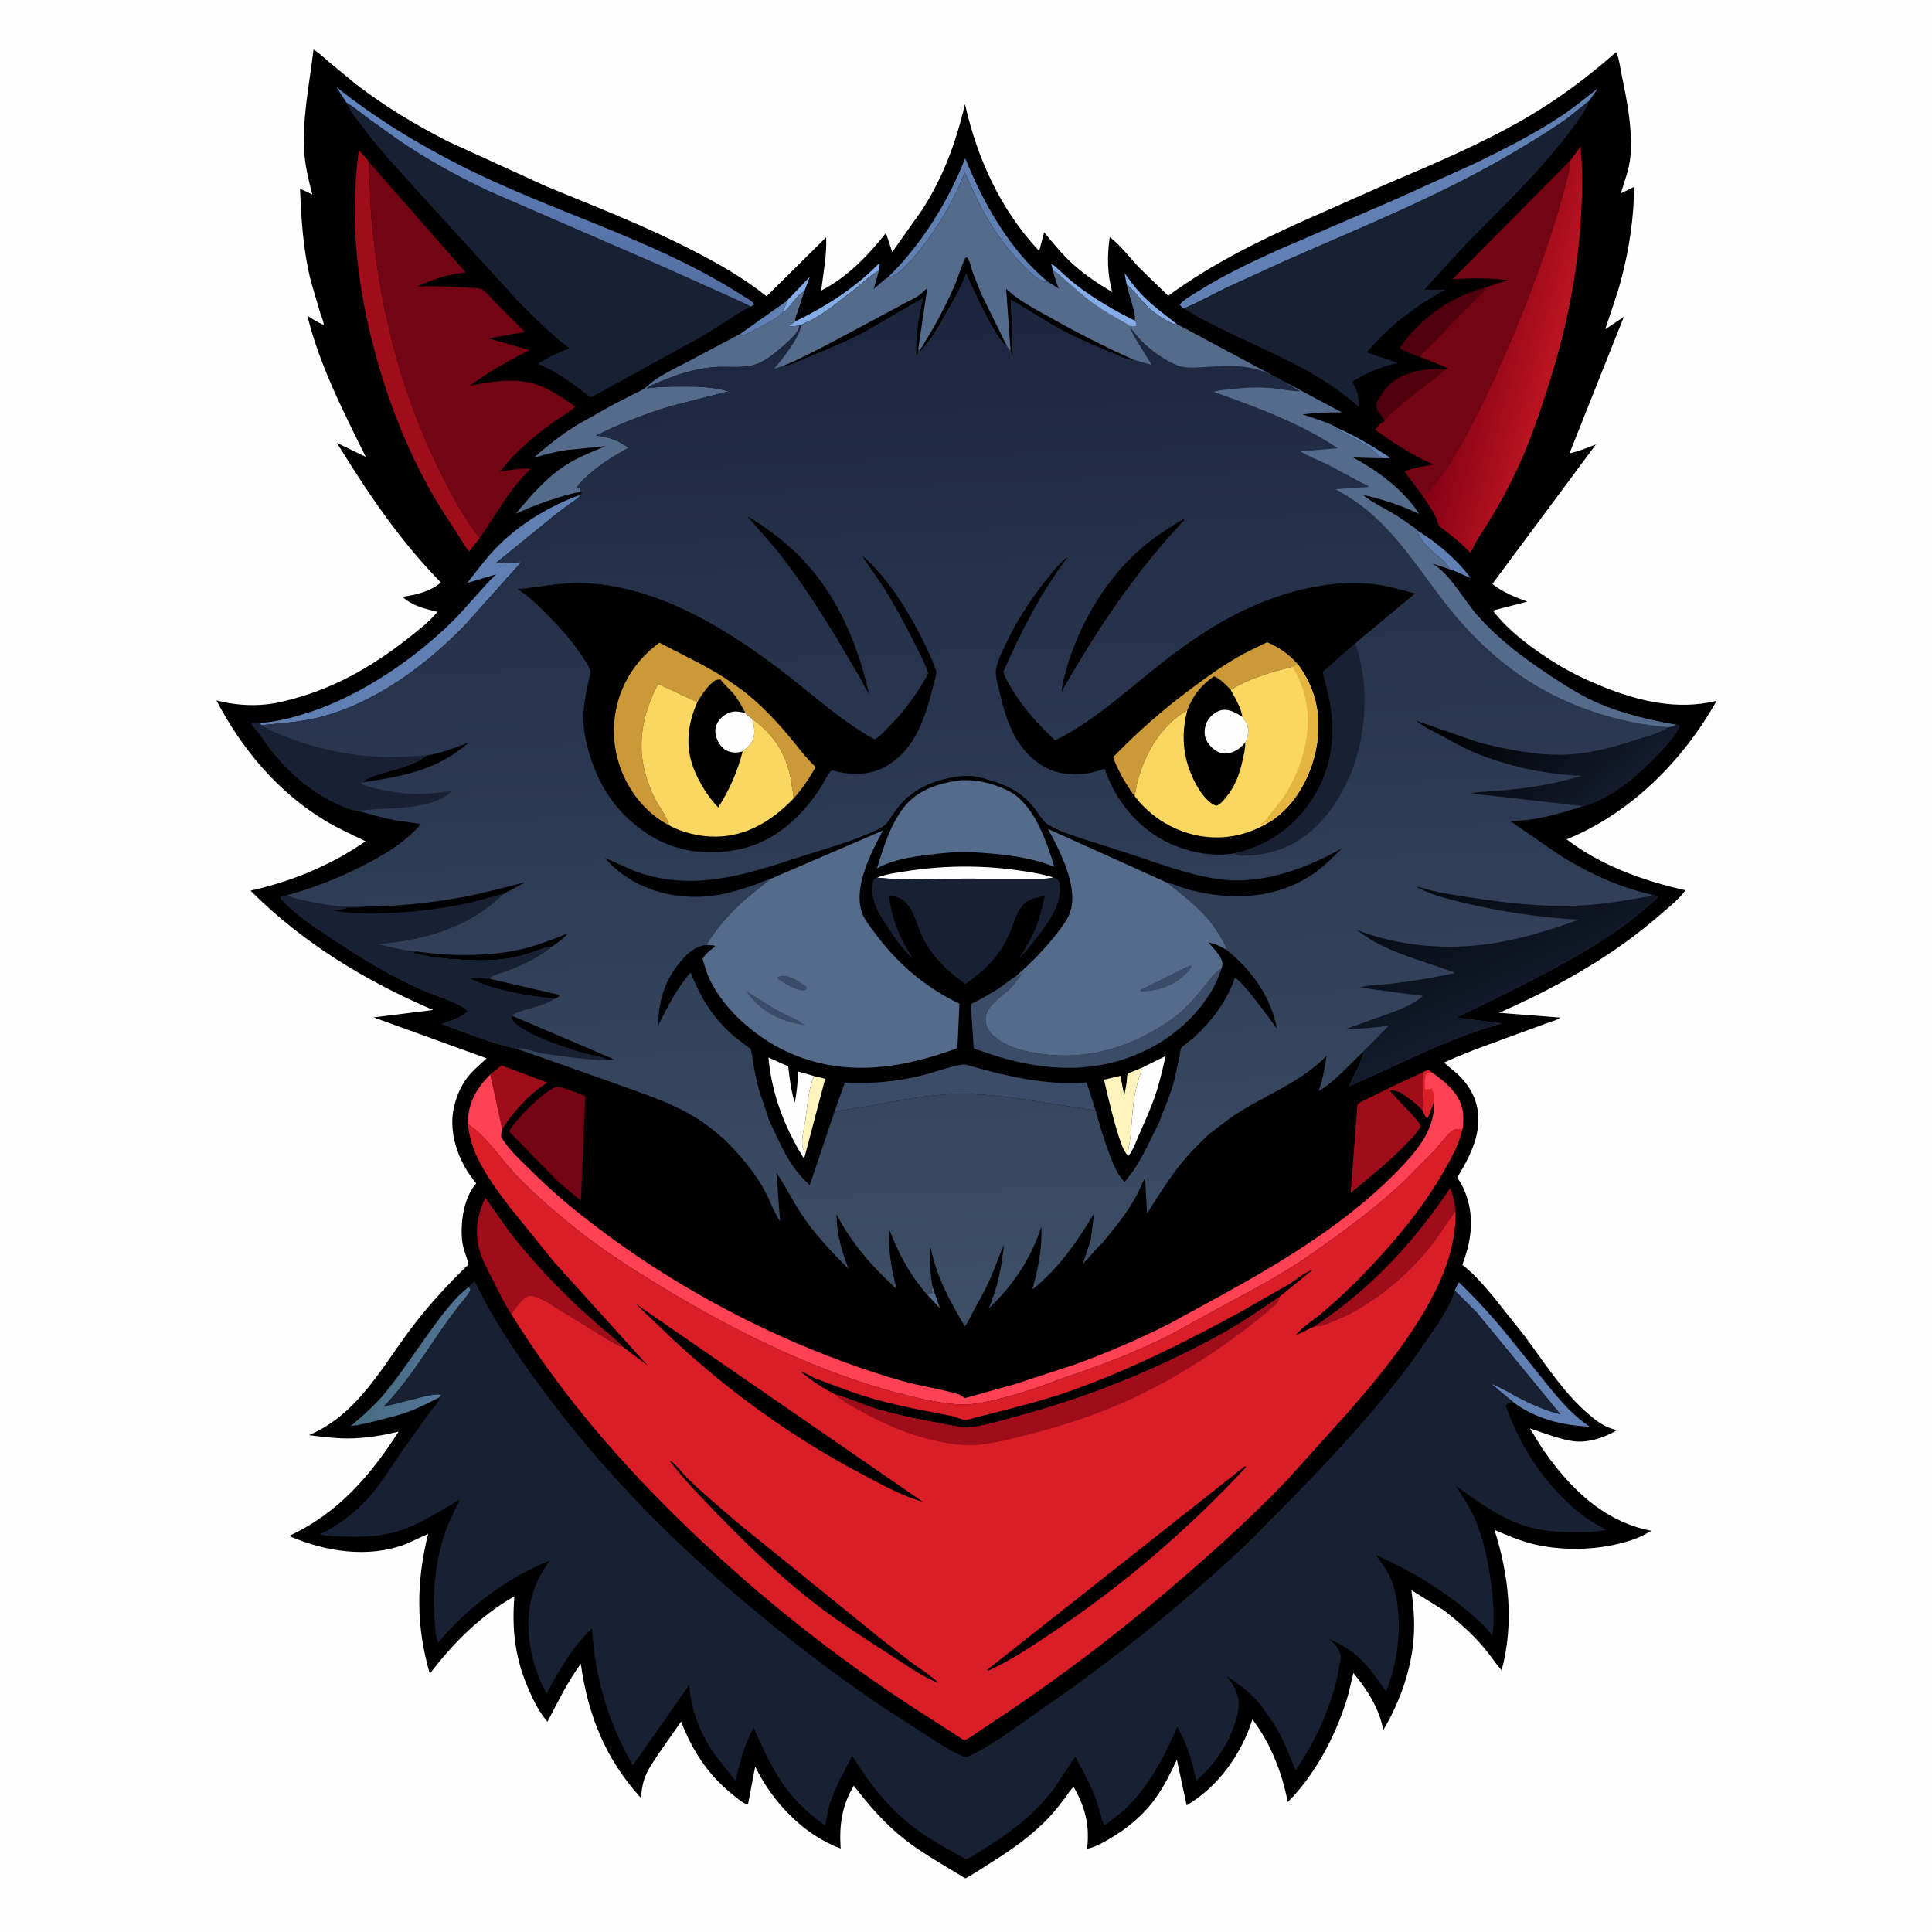 <svg version="1.1" xmlns="http://www.w3.org/2000/svg" style="display: block;" viewBox="0 0 2048 2048" width="1024" height="1024">
<defs>
	<linearGradient id="Gradient1" gradientUnits="userSpaceOnUse" x1="407.711" y1="1427.99" x2="472.393" y2="1452.01">
		<stop class="stop0" offset="0" stop-opacity="1" stop-color="rgb(70,108,127)"/>
		<stop class="stop1" offset="1" stop-opacity="1" stop-color="rgb(83,117,153)"/>
	</linearGradient>
	<linearGradient id="Gradient2" gradientUnits="userSpaceOnUse" x1="570.65" y1="257.37" x2="595.427" y2="171.364">
		<stop class="stop0" offset="0" stop-opacity="1" stop-color="rgb(83,109,160)"/>
		<stop class="stop1" offset="1" stop-opacity="1" stop-color="rgb(96,133,190)"/>
	</linearGradient>
	<linearGradient id="Gradient3" gradientUnits="userSpaceOnUse" x1="1556" y1="355.686" x2="1648.11" y2="380.166">
		<stop class="stop0" offset="0" stop-opacity="1" stop-color="rgb(132,0,21)"/>
		<stop class="stop1" offset="1" stop-opacity="1" stop-color="rgb(187,20,33)"/>
	</linearGradient>
	<linearGradient id="Gradient4" gradientUnits="userSpaceOnUse" x1="1002.95" y1="292.843" x2="1049.6" y2="1402.88">
		<stop class="stop0" offset="0" stop-opacity="1" stop-color="rgb(27,36,61)"/>
		<stop class="stop1" offset="1" stop-opacity="1" stop-color="rgb(62,79,104)"/>
	</linearGradient>
	<linearGradient id="Gradient5" gradientUnits="userSpaceOnUse" x1="1592.74" y1="711.303" x2="1707.27" y2="842.357">
		<stop class="stop0" offset="0" stop-opacity="1" stop-color="rgb(0,0,0)"/>
		<stop class="stop1" offset="1" stop-opacity="1" stop-color="rgb(19,26,43)"/>
	</linearGradient>
	<linearGradient id="Gradient6" gradientUnits="userSpaceOnUse" x1="1545" y1="940.027" x2="1605.09" y2="1075.66">
		<stop class="stop0" offset="0" stop-opacity="1" stop-color="rgb(7,11,18)"/>
		<stop class="stop1" offset="1" stop-opacity="1" stop-color="rgb(19,27,45)"/>
	</linearGradient>
</defs>
<path transform="translate(0,0)" fill="rgb(254,254,254)" d="M -0 -0 L 2048 0 L 2048 2048 L -0 2048 L -0 -0 z"/>
<path transform="translate(0,0)" fill="rgb(0,0,0)" d="M 332.361 52.484 C 338.674 56.449 344.319 61.86 349.983 66.709 L 377.36 89.254 C 407.844 112.816 440.656 132.405 474.909 149.934 L 579.296 197.653 C 630.979 218.969 682.939 239.106 732.75 264.646 C 760.785 279.021 787.93 294.385 812.625 314.074 L 875.742 251.535 C 876.691 270.295 872.637 289.415 870.507 308.013 C 897.705 294.287 920.442 270.628 939.129 247 L 945.784 267.172 L 977.172 222.927 C 999.691 188.282 1013.6 150.409 1022.91 110.364 C 1036.08 168.446 1060.44 222.225 1101.57 266.134 L 1106.85 246.121 C 1116.57 258.182 1126.56 270.336 1138.12 280.689 C 1150.51 291.791 1164.85 301.189 1179.1 309.718 C 1173.64 290.709 1173.52 270.71 1176.36 251.272 C 1187.61 259.788 1197.43 272.935 1207.14 283.272 L 1238.37 313.588 C 1282.8 280.92 1331.41 256.757 1381.53 234.185 L 1468.52 195.637 C 1518.56 174.297 1569.47 152.967 1616.61 125.62 C 1651.53 105.362 1682.77 81.97 1713.02 55.358 L 1713.78 56.42 C 1716.35 62.342 1717.27 70.916 1718.59 77.288 C 1724.45 105.589 1731.18 138.182 1728.14 167.209 C 1726.81 179.949 1721.86 192.846 1718.07 205.034 L 1732.21 198.088 C 1732.08 229.936 1727.01 264.002 1718.92 294.767 C 1714.1 313.115 1707.47 330.985 1701.61 349.021 L 1721.31 335.938 L 1663.7 480.59 C 1673.54 478.363 1682.47 474.757 1691.8 471.04 L 1581.92 619.031 C 1592.59 627.464 1606.22 633.162 1618.94 637.759 L 1582.49 647.205 C 1599.49 669.609 1626.24 688.934 1650.07 703.676 C 1665.98 713.522 1682.38 721.148 1699.7 728.151 C 1737.24 743.332 1778.14 752.939 1818.4 743.16 L 1819.72 742.824 C 1784.14 806.092 1728.56 862.333 1660.64 889.707 C 1696.78 917.501 1742.68 934.004 1786.72 943.707 C 1779.79 953.202 1769.66 961.096 1760.85 968.803 C 1709.5 1013.71 1651.06 1046.16 1589 1073.64 L 1654 1078.7 C 1650.38 1081.56 1643.66 1083.01 1639.19 1084.77 L 1577.89 1107.28 C 1562.07 1113 1546.08 1119.19 1530.86 1126.34 C 1535.36 1130.91 1540.74 1134.47 1545.41 1138.87 C 1554.91 1147.85 1562.37 1159.24 1565.46 1172.07 C 1572.05 1199.43 1558.48 1225.64 1544.68 1248.31 C 1556.91 1265.56 1561.19 1287.92 1558.5 1308.71 L 1558.25 1310.5 C 1556.8 1321.33 1553.82 1330.57 1550.16 1340.81 C 1562.24 1350 1572.71 1362.39 1582.5 1373.92 L 1616.27 1416.35 C 1637.13 1444.44 1656.79 1475.66 1683.42 1498.66 C 1691.9 1505.99 1700.55 1512.7 1711.64 1515.37 C 1713.11 1515.73 1712.46 1515.34 1713.48 1516.35 C 1700.05 1524.34 1681.51 1530.31 1665.74 1527.42 L 1664 1527.08 C 1649.75 1524.36 1635.56 1518.7 1621.77 1514.15 L 1633.92 1534 C 1662.4 1575.74 1698.77 1612.86 1750.46 1622.69 C 1745.58 1625.51 1740.77 1628.28 1735.5 1630.35 C 1702.89 1643.16 1659.55 1645.13 1625.59 1636.83 C 1611.19 1633.31 1597.74 1627.59 1584.2 1621.67 C 1599.57 1670.14 1605.17 1720.86 1591.78 1770.6 C 1585.11 1763 1579.57 1754.44 1573.07 1746.68 C 1560.53 1731.7 1545.85 1718.83 1530.4 1706.96 L 1496.16 1685.64 C 1498.34 1701.83 1499.74 1717.83 1498.7 1734.18 C 1496.46 1769.38 1484.12 1803.85 1466.28 1834.06 C 1462.66 1811.8 1448.81 1790.44 1434.68 1773.44 C 1431.98 1783.6 1430.15 1793.98 1426.93 1804 C 1414.73 1841.91 1393.44 1881.96 1365.05 1910.35 C 1359.08 1879.1 1347.02 1848.05 1327.61 1822.66 C 1315.78 1859.74 1291.68 1893.65 1257.91 1913.79 L 1247.5 1865.19 C 1241.23 1879.18 1234.5 1892.44 1225.71 1905.05 C 1212.37 1924.16 1194.39 1938.88 1174.27 1950.33 C 1167.76 1954.03 1159.76 1958.45 1152.35 1959.76 C 1155.31 1935.09 1150.38 1915.72 1138.19 1894.3 C 1134.84 1896.82 1132.03 1901.73 1129.48 1905.1 C 1124.33 1911.89 1119.15 1918.72 1113.37 1924.99 C 1095.04 1944.89 1073.83 1959.82 1051.04 1974.14 C 1041.84 1979.91 1032.93 1986.07 1023.33 1991.18 C 1002.07 1978.09 978.614 1965.17 958.977 1949.83 C 938.174 1933.58 921.1 1913.73 905.101 1892.87 C 892.317 1914.07 889.471 1935.29 891.161 1959.47 C 851.687 1945.16 818.782 1909.96 800.53 1872.74 L 792.841 1913.02 L 791.529 1912.74 C 786.035 1910.44 779.836 1904.96 775.237 1901.19 C 749.765 1880.33 733.725 1855.23 721.989 1824.95 L 697.639 1859.73 C 692.32 1867.8 686.541 1875.97 683.272 1885.13 C 680.874 1891.85 680.086 1898.77 679.38 1905.83 C 641.935 1864.9 623.24 1818.12 615.654 1763.57 C 601.588 1783.03 591.39 1803.96 580.342 1825.11 L 579.651 1824.31 C 571.544 1814.7 565.837 1803.22 560.784 1791.79 C 546.13 1758.66 542.328 1727.95 545.308 1692.09 C 509.741 1712.41 480.11 1741.82 455.62 1774.27 C 440.877 1723.18 441.166 1677.34 453.847 1625.91 L 430.39 1636.72 C 390.515 1652.13 344.519 1644.8 306.401 1628.14 C 358.074 1604.36 392.48 1564.39 422.579 1517.57 C 404.487 1521.88 386.68 1524.88 368 1524.83 C 354.586 1524.8 340.765 1522.95 327.449 1521.34 C 380.659 1498.63 405.561 1447.28 438.957 1403.98 C 456.76 1380.9 475.775 1360.56 496.64 1340.3 C 494.597 1331.26 490.742 1324.15 489.807 1314.51 C 488.005 1295.91 491.522 1270.3 503.88 1255.58 L 504.739 1254.59 L 495.74 1242.14 C 483.178 1221.99 475.718 1196.68 481.375 1172.96 C 484.473 1159.97 489.679 1148.39 498.638 1138.3 C 503.798 1132.49 510.174 1127.28 515.745 1121.82 L 396.067 1078.45 L 459.155 1070.63 C 387.253 1039.69 321.133 999.735 265.571 944.149 C 309.763 934.158 350.205 917.541 387.551 891.809 C 373.38 884.795 358.783 878.416 345.219 870.269 C 294.886 840.037 256.412 794.188 229.442 742.501 C 247.124 746.951 264.709 748.612 282.844 746.619 C 295.466 745.233 308.039 741.748 320.156 738.056 C 362.411 725.183 398.92 703.175 433.405 675.98 C 444.055 667.583 455.104 659.155 463.69 648.6 C 449.484 644.988 437.749 642.517 426.579 632.636 C 440.88 630.594 456.246 627.13 467.349 617.398 C 423.929 573.293 389.449 521.992 357.128 469.452 L 387.786 484.39 C 364.092 436.625 338.571 386.78 325.825 334.69 C 331.399 338.497 337.062 341.573 343.113 344.559 C 343.583 342.125 340.616 335.387 339.793 332.783 L 329.911 299.46 C 321.548 266.972 319.298 233.366 318.063 199.978 L 331.087 206.194 C 327.67 192.996 324.097 179.001 322.888 165.412 C 319.563 128.052 328.016 89.471 332.361 52.484 z"/>
<path transform="translate(0,0)" fill="rgb(85,107,140)" d="M 982.908 1372.31 C 984.427 1371.41 985.352 1371.05 987.135 1370.74 L 988.75 1370.51 C 988.125 1368.98 987.807 1367.63 987.545 1366 L 988.632 1364.4 L 996.409 1386.97 L 982.908 1372.31 z"/>
<path transform="translate(0,0)" fill="rgb(96,128,180)" d="M 1466.01 485.799 C 1464.8 485.222 1463.68 484.794 1462.39 484.397 L 1461.02 483.995 L 1460.78 483.184 C 1459.48 480.145 1455.23 477.177 1452.6 475.299 C 1441.42 467.321 1428.41 461.187 1416.26 454.845 L 1417.05 453.558 C 1436.77 461.7 1454.82 473.073 1472.74 484.5 L 1472.93 485.643 L 1466.01 485.799 z"/>
<path transform="translate(0,0)" fill="rgb(132,173,232)" d="M 833.828 319.144 L 858.444 293.461 L 852.664 308.711 C 843.698 313.23 838.775 324.988 830.21 331.101 L 830.014 328.637 C 832.067 325.348 833.594 323.074 833.828 319.144 z"/>
<path transform="translate(0,0)" fill="rgb(96,128,180)" d="M 785.092 353.69 L 833.828 319.144 C 833.594 323.074 832.067 325.348 830.014 328.637 L 830.21 331.101 C 821.315 339.047 810.768 344.073 800.26 349.471 C 796.136 351.59 790.955 354.922 786.369 355.25 L 785.092 353.69 z"/>
<path transform="translate(0,0)" fill="rgb(132,173,232)" d="M 1194.37 301.839 L 1192.07 289.568 C 1197.76 297.277 1203.39 305.154 1210.05 312.066 C 1221.38 323.819 1234.96 333.821 1247.87 343.756 L 1246.97 343.954 C 1244.37 344.149 1241.4 342.312 1239.09 341.175 C 1228.79 336.111 1219.25 328.587 1211.59 320.023 C 1206.09 313.867 1200.97 306.856 1194.37 301.839 z"/>
<path transform="translate(0,0)" fill="rgb(132,173,232)" d="M 843.038 340.668 C 874.818 325.265 906.821 305.052 931.471 279.5 L 932.5 280.098 L 931.729 286.809 C 922.863 291.753 915.189 299.057 907.429 305.554 L 881.426 325.622 C 874.842 330.424 867.852 335 860.745 338.996 C 857.425 340.863 851.879 342.44 849.172 344.865 L 847.681 345.065 C 843.8 345.161 840.408 346.67 836.5 345.686 L 836.992 344.5 C 839.2 343.779 840.568 342.694 842.333 341.252 L 843.038 340.668 z"/>
<path transform="translate(0,0)" fill="rgb(96,128,180)" d="M 1502.18 562.122 C 1524.51 576.141 1543.14 591.806 1559.17 612.774 C 1551.57 609.986 1544.13 605.557 1536.48 603.315 C 1533.43 595.883 1529.22 593.819 1523.39 588.946 C 1516.71 583.359 1502.9 570.503 1502.18 562.122 z"/>
<path transform="translate(0,0)" fill="rgb(80,0,13)" d="M 1467.17 447.163 C 1467.22 443.056 1462.37 439.298 1460.44 435.731 C 1459.07 433.179 1459.12 430.32 1459.16 427.5 C 1464.63 416.178 1472.61 405.471 1484.08 399.766 C 1494.9 394.387 1506.25 391.824 1518.29 391.272 C 1522.6 391.075 1526.98 390.582 1531.12 391.974 C 1527.87 396.377 1522.9 399.268 1518.64 402.631 C 1510.91 408.732 1468.59 440.233 1467.17 447.163 z"/>
<path transform="translate(0,0)" fill="rgb(96,128,180)" d="M 941.296 293.903 C 976.452 259.696 1005.38 213.488 1023.12 167.689 C 1042.31 215.187 1070.58 265.701 1110.79 298.604 C 1108.65 298.962 1106.5 298.662 1104.5 297.801 C 1097.65 294.851 1090.61 287.422 1085.38 282.172 C 1068.68 265.412 1053.77 245.333 1042.51 224.5 C 1035.22 211.017 1029.14 196.812 1022.67 182.923 C 1012.05 210.644 995.062 239.885 976.612 263.181 C 970.731 270.608 952.028 293.523 942.757 293.918 L 941.296 293.903 z"/>
<path transform="translate(0,0)" fill="rgb(160,13,26)" d="M 519.679 1138.95 L 531.547 1129.4 L 580.261 1147.54 L 579.071 1148.29 C 560.042 1160.57 544.575 1178.06 532.325 1196.99 L 519.679 1138.95 z"/>
<path transform="translate(0,0)" fill="rgb(80,0,13)" d="M 1504.91 378.256 C 1497.73 375.785 1489.63 373.25 1483.47 368.762 C 1506.95 336.426 1537.43 314.323 1576.17 304.277 C 1570.01 313.013 1561.01 320.682 1553.46 328.272 L 1520.15 362.314 C 1515.3 367.254 1508.79 372.584 1504.91 378.256 z"/>
<path transform="translate(0,0)" fill="url(#Gradient1)" d="M 496.715 1364.32 L 498.818 1366.5 C 497.908 1369.91 495.765 1372.43 493.714 1375.22 C 462.549 1412.19 440.433 1456.51 406.701 1491.2 L 448.141 1480.69 C 454.454 1479.31 461.219 1477.41 467.671 1478.36 C 467.438 1480.26 467.176 1480.07 465.857 1481.31 C 454.832 1486.81 443.417 1492.74 431.834 1496.92 C 421.826 1500.54 411.41 1503.01 401.106 1505.61 C 391.353 1508.08 382.023 1510.61 371.973 1511.52 C 385.326 1500.17 398.416 1488.63 409.5 1474.99 C 428.063 1452.15 443.901 1427.12 461.513 1403.53 C 472.089 1389.36 482.68 1375.27 496.715 1364.32 z"/>
<path transform="translate(0,0)" fill="rgb(96,128,180)" d="M 1542.08 1367.99 C 1543.44 1365.09 1544.68 1361.89 1546.54 1359.29 C 1565.94 1377.94 1583.67 1397.56 1600.59 1418.5 L 1643.51 1471.98 C 1656.61 1487.65 1668.04 1500.95 1685.19 1512.34 C 1656.28 1511.07 1626.73 1504.02 1603.51 1485.83 L 1580.52 1466.76 C 1590.25 1470.31 1599.64 1476.2 1608.84 1481.03 C 1623.21 1488.57 1638.29 1495.27 1654.06 1499.2 L 1564.89 1390.67 L 1542.08 1367.99 z"/>
<path transform="translate(0,0)" fill="rgb(160,13,26)" d="M 1393.47 1405.96 C 1452.53 1366.78 1497.76 1318.18 1537.26 1259.5 C 1540.79 1267.74 1541.95 1275.13 1542.94 1283.95 L 1541.79 1285.45 C 1532.12 1298.25 1524.18 1312.11 1513.83 1324.5 C 1487.76 1355.71 1453.56 1383.95 1415.79 1399.51 C 1410.14 1401.83 1404.03 1404.81 1398 1405.78 L 1393.47 1405.96 z"/>
<path transform="translate(0,0)" fill="rgb(160,13,26)" d="M 1480.34 1149.6 L 1509.28 1136.22 C 1506.35 1150.17 1509.64 1164.26 1508.87 1178.31 C 1502.53 1170.32 1492.64 1163.85 1484.33 1157.97 C 1481.2 1156.82 1478.27 1156.05 1475 1155.44 L 1473.5 1156.48 C 1478.5 1162.94 1505.34 1188.53 1505.99 1194.05 C 1501.26 1202.07 1494.14 1209.05 1487.65 1215.66 C 1470.26 1233.35 1450.82 1248.76 1431.76 1264.58 L 1438.94 1171.08 C 1441.03 1168.41 1446.59 1166.2 1449.65 1164.62 L 1480.34 1149.6 z"/>
<path transform="translate(0,0)" fill="rgb(96,128,180)" d="M 614.662 524.689 C 614.395 525.357 614.319 526.139 613.86 526.694 C 612.384 528.481 608.921 530.487 607 531.904 L 590.169 544.32 L 525.138 597.243 L 552.51 595.819 L 492.875 662.556 C 450.556 706.271 395.49 746.837 335.281 761.16 C 316.25 765.688 297.1 766.561 277.757 768.713 C 275.465 767.538 276.293 768.402 275.197 766.196 C 289.358 765.777 304.968 761.936 318.5 757.982 C 375.619 741.293 432.282 703.923 475.286 662.934 C 493.237 645.824 508.139 626.073 525.772 608.796 L 495.298 617.961 C 505.043 605.647 514.106 593.073 524.996 581.688 C 549.297 556.283 581.749 536.594 614.662 524.689 z"/>
<path transform="translate(0,0)" fill="rgb(96,128,180)" d="M 1254.44 327.185 L 1250.52 323 C 1254.26 318.001 1262.35 313.658 1267.6 310.289 C 1295.22 292.563 1325.1 278.442 1354.93 264.889 L 1478.38 211.713 L 1565.21 172.386 C 1595.55 157.415 1626.83 141.762 1655 122.934 C 1668.43 113.96 1681.29 103.524 1693.93 93.477 L 1684.61 106.807 L 1663.14 124.082 C 1645.97 136.585 1627.92 147.506 1609.73 158.418 C 1530.41 206.019 1445.3 239.862 1360.93 277.146 L 1299.33 305.335 C 1284.44 312.592 1269.72 320.833 1254.44 327.185 z"/>
<path transform="translate(0,0)" fill="url(#Gradient2)" d="M 367.406 108.915 L 356.396 92.099 C 398.07 125.304 442.222 152.251 489.748 176.255 C 586.242 224.993 692.514 253.264 784.18 311.523 C 788.055 313.986 797.633 318.793 799.5 322.66 L 795.809 325.151 C 789.284 321.2 781.491 318.323 774.58 314.97 L 700.271 281.654 L 517.76 202.45 C 483.876 186.331 451.625 168.643 420.736 147.268 L 389.491 124.943 C 382.508 119.709 375.718 113.87 368.221 109.392 L 367.406 108.915 z"/>
<path transform="translate(0,0)" fill="rgb(160,13,26)" d="M 541.849 1392.83 C 534.518 1381.75 528.876 1369.87 522.969 1358 C 517.45 1346.91 510.416 1334.73 507.579 1322.63 C 505.04 1311.8 504.9 1301.85 507.128 1291.02 C 508.656 1283.58 511.503 1276.51 514.341 1269.5 L 539.331 1304.99 C 561.362 1333.55 586.702 1360.33 612.737 1385.26 L 638.188 1407.93 C 645.602 1414.1 653.799 1420.28 660.117 1427.59 C 656.457 1426.7 653.604 1425.62 650.383 1423.66 L 595.094 1389.73 C 584.921 1383.65 573.414 1374.51 561.5 1373.23 C 554.479 1374.67 546.074 1387.17 541.849 1392.83 z"/>
<path transform="translate(0,0)" fill="rgb(114,4,19)" d="M 587.85 1152.5 L 588.29 1152.41 C 595.47 1150.76 613.578 1159.46 620.59 1162.13 L 615.783 1272.87 L 591.702 1252.69 L 539.695 1199.57 C 542.286 1193.86 547.032 1188.84 551.173 1184.2 C 562.103 1171.95 573.824 1161.14 587.85 1152.5 z"/>
<path transform="translate(0,0)" fill="rgb(160,13,26)" d="M 508.46 570.432 L 497.581 584.421 L 496.3 583.286 C 493.406 580.285 490.915 575.204 488.598 571.677 L 467.539 539.073 C 437.315 490.43 415.216 436.41 399.709 381.393 C 379.045 308.084 370.079 235.334 380.322 159.469 C 384.399 163.263 387.654 167.009 390.914 171.512 L 393.277 226 C 401.172 320.22 422.922 411.104 464.591 496.172 C 477.062 521.632 490.985 548 508.46 570.432 z"/>
<path transform="translate(0,0)" fill="rgb(85,107,140)" d="M 830.21 331.101 C 838.775 324.988 843.698 313.23 852.664 308.711 L 845.5 330.706 C 844.376 333.931 842.586 337.193 843.038 340.668 L 842.333 341.252 C 840.568 342.694 839.2 343.779 836.992 344.5 L 836.5 345.686 C 840.408 346.67 843.8 345.161 847.681 345.065 C 845.44 353.85 838.586 359.311 832.056 365.153 C 825.25 371.243 818.012 377.466 810.133 382.146 C 792.003 392.914 773.05 387.171 753.377 389.5 C 735.21 391.651 718.648 396.667 701.885 403.77 C 697.139 405.782 689.735 408.118 685.931 411.681 L 687.828 411.41 C 699.198 409.872 710.979 409.802 722.433 409.74 C 738.866 409.651 756.359 410.058 772.197 414.884 L 711.455 430.384 C 683.945 438.609 657.59 449.024 631.833 461.705 C 645.557 463.602 654.944 466.311 666.134 474.731 C 651.261 483.076 636.651 491.845 623.935 503.29 C 619.402 507.37 614.741 511.279 611.5 516.51 L 613 517.51 L 614.5 516.709 C 615.542 518.067 615.842 517.974 615.64 519.904 L 615.163 521.123 L 614.113 521.465 C 591.164 526.515 568.163 534.788 546.745 544.514 C 563.207 524.993 579.577 505.511 601.597 491.924 C 614.453 483.991 628.056 478.666 641.934 472.957 L 600.5 477.07 C 588.561 478.793 577.083 482.04 565.516 485.357 C 580.521 472.479 596.054 459.743 613.118 449.675 L 649.793 428.992 L 672.231 417.521 C 676.777 415.302 682.126 413.324 685.756 409.746 C 696.989 398.672 714.726 391.19 728.566 383.697 L 785.092 353.69 L 786.369 355.25 C 790.955 354.922 796.136 351.59 800.26 349.471 C 810.768 344.073 821.315 339.047 830.21 331.101 z"/>
<path transform="translate(0,0)" fill="rgb(254,65,84)" d="M 1509.28 1136.22 L 1514 1134.34 C 1515.64 1135.36 1517.44 1136.31 1518.95 1137.51 C 1532.43 1146.85 1547.33 1159.69 1550.4 1176.69 C 1551.52 1182.91 1551.3 1190.5 1550.45 1196.75 C 1545.83 1196.9 1542.2 1196.21 1538.5 1199.48 C 1531.89 1205.31 1526.26 1213.31 1520.29 1219.88 L 1489.85 1250.57 C 1460.49 1278.86 1425.9 1303.95 1392.65 1327.57 C 1362.83 1348.74 1330.57 1365.88 1298.38 1383.09 L 1240.84 1414.73 C 1205.53 1432.62 1168.06 1447.27 1130.45 1459.48 L 1107 1468.2 C 1084.58 1476.15 1061.91 1483.05 1038.5 1487.34 C 1013.72 1491.88 984.182 1484.77 960.006 1478.7 C 869.1 1455.89 782.949 1413.29 703 1365.05 C 667.94 1343.9 633.663 1321.76 602.034 1295.64 C 582.694 1279.66 563.146 1262.59 545.95 1244.32 C 529.628 1226.98 515.675 1204.62 495.928 1191.42 C 495.964 1169.31 504.529 1154.34 519.679 1138.95 L 532.325 1196.99 C 531.423 1199.79 531.26 1202.1 531.214 1205 C 539.447 1219.5 556.283 1234.22 568.103 1245.89 C 591.862 1269.34 617.736 1289.88 644.572 1309.67 C 725.008 1368.96 817.678 1417.48 912.163 1449.98 C 930.719 1456.36 949.41 1462.42 968.508 1467 C 984.017 1470.71 1000.27 1473.18 1015.47 1477.84 C 1017.94 1478.59 1019.86 1479.88 1021.89 1481.45 L 1022.7 1482.11 L 1075.8 1467.28 L 1139.46 1446.44 C 1173.45 1434.02 1206.92 1419.72 1239.22 1403.4 L 1295 1372.95 C 1363.82 1334.91 1433.21 1292.84 1487.34 1235.04 C 1505.18 1215.98 1521.09 1195.17 1520.16 1167.94 L 1519.25 1169.74 L 1513.5 1184.66 L 1512.05 1184.85 C 1510.83 1182.73 1509.52 1180.69 1508.87 1178.31 C 1509.64 1164.26 1506.35 1150.17 1509.28 1136.22 z"/>
<path transform="translate(0,0)" fill="rgb(218,30,39)" d="M 1509.28 1136.22 L 1514 1134.34 C 1515.64 1135.36 1517.44 1136.31 1518.95 1137.51 C 1516.96 1137.26 1515.02 1136.95 1513.01 1136.98 C 1509.33 1142.02 1510.46 1148.43 1510.5 1154.51 L 1517 1154.5 L 1517.5 1152.03 L 1517.63 1152.93 C 1518.05 1155.57 1518.37 1156.93 1520.24 1159 C 1520.24 1161.39 1520.77 1165.75 1520.16 1167.94 L 1519.25 1169.74 L 1513.5 1184.66 L 1512.05 1184.85 C 1510.83 1182.73 1509.52 1180.69 1508.87 1178.31 C 1509.64 1164.26 1506.35 1150.17 1509.28 1136.22 z"/>
<path transform="translate(0,0)" fill="rgb(114,4,19)" d="M 1664.6 169.973 C 1664.59 177.614 1662.38 184.972 1660.55 192.341 L 1651.26 226 C 1633.7 283.035 1612.21 339.148 1587.56 393.473 C 1572.02 427.708 1555.47 462.055 1535.19 493.796 C 1527.78 505.39 1518.46 515.498 1508.79 525.215 L 1508.13 525.876 L 1488.91 499.849 C 1498.29 495.443 1509.68 494.405 1519.78 492.298 C 1497.35 483.337 1477.77 469.602 1458.02 455.857 L 1458.14 454.913 C 1460.86 451.735 1463.04 448.456 1467.17 447.163 C 1468.59 440.233 1510.91 408.732 1518.64 402.631 C 1522.9 399.268 1527.87 396.377 1531.12 391.974 C 1533.47 391.56 1532.33 391.968 1534.5 390.681 C 1532.29 388.571 1528.69 387.63 1525.82 386.5 L 1504.91 378.256 C 1508.79 372.584 1515.3 367.254 1520.15 362.314 L 1553.46 328.272 C 1561.01 320.682 1570.01 313.013 1576.17 304.277 L 1598.35 296.911 C 1578.3 294.762 1559.78 294.685 1539.73 296.013 L 1664.6 169.973 z"/>
<path transform="translate(0,0)" fill="url(#Gradient3)" d="M 1664.6 169.973 L 1675.37 155.656 C 1678.04 179.715 1677.36 204.632 1675.98 228.792 C 1672.26 293.659 1659.1 354.611 1638.98 416.342 C 1629.93 444.099 1620.47 471.468 1608 497.924 C 1599.87 515.155 1590.96 531.95 1581.1 548.251 C 1573.64 560.593 1564.51 572.855 1558.87 586.125 C 1554.01 581.388 1549.18 576.486 1543.99 572.115 L 1529.62 560.722 C 1528.7 559.982 1526.12 558.377 1525.55 557.434 C 1523.77 554.524 1523.18 550.064 1521.48 546.822 C 1517.67 539.573 1512.75 532.64 1508.13 525.876 L 1508.79 525.215 C 1518.46 515.498 1527.78 505.39 1535.19 493.796 C 1555.47 462.055 1572.02 427.708 1587.56 393.473 C 1612.21 339.148 1633.7 283.035 1651.26 226 L 1660.55 192.341 C 1662.38 184.972 1664.59 177.614 1664.6 169.973 z"/>
<path transform="translate(0,0)" fill="rgb(114,4,19)" d="M 390.914 171.512 L 493.739 288.869 C 475.625 290.35 459.532 296.112 442.928 303.239 C 446.632 303.933 450.77 303.425 454.534 303.396 L 474.116 303.795 L 500.702 305.072 C 503.471 305.291 508.195 305.303 510.657 306.51 C 514.716 308.502 520.828 316.259 524.153 319.628 L 556.285 351.859 L 518.015 358.768 L 561.396 371.123 C 538.912 382.316 518.477 393.947 498.138 408.861 C 520.116 404.775 544.757 400.23 566.699 406.96 C 580.69 411.251 593.671 419.783 605.621 427.998 L 609.908 430.97 C 603.828 437.17 594.148 442.019 586.99 447.199 C 566.172 462.262 545.538 479.505 529.909 499.989 C 539.567 498.358 553.058 495.992 562.614 496.911 L 561.421 498.044 C 539.852 518.762 525.491 546.249 508.46 570.432 C 490.985 548 477.062 521.632 464.591 496.172 C 422.922 411.104 401.172 320.22 393.277 226 L 390.914 171.512 z"/>
<path transform="translate(0,0)" fill="rgb(24,33,51)" d="M 1254.44 327.185 C 1269.72 320.833 1284.44 312.592 1299.33 305.335 L 1360.93 277.146 C 1445.3 239.862 1530.41 206.019 1609.73 158.418 C 1627.92 147.506 1645.97 136.585 1663.14 124.082 L 1684.61 106.807 C 1680.04 119.073 1670.4 131.155 1662.51 141.549 C 1629.91 184.478 1591.61 220.036 1554.2 258.5 L 1509.79 307.111 L 1532.02 307.138 C 1501.15 323.761 1471.21 346.521 1448.84 373.588 L 1482.08 384.844 C 1465.53 388.227 1447.5 395.282 1433.51 404.75 C 1438.87 414.72 1440.79 419.959 1440.35 431.213 C 1426.97 419.657 1412.33 408.844 1397.16 399.736 C 1361.76 378.478 1323.84 363.305 1287.03 344.914 L 1268.45 335.317 C 1265.23 333.465 1257.67 327.505 1254.44 327.185 z"/>
<path transform="translate(0,0)" fill="rgb(24,33,51)" d="M 367.406 108.915 L 368.221 109.392 C 375.718 113.87 382.508 119.709 389.491 124.943 L 420.736 147.268 C 451.625 168.643 483.876 186.331 517.76 202.45 L 700.271 281.654 L 774.58 314.97 C 781.491 318.323 789.284 321.2 795.809 325.151 C 795.32 325.112 793.833 326.002 793.285 326.292 C 776.193 335.339 760.249 347.168 743.511 356.967 L 699.203 381.277 L 626.224 421.389 C 608.748 407.825 590.96 394.193 570.304 385.843 C 580.812 378.247 591.746 374.245 603.543 369.148 C 583.075 353.753 565.608 335.749 547.699 317.54 L 448.369 208.797 C 427.359 185.215 405.898 162.854 386.664 137.686 C 379.624 128.473 372.228 119.555 367.406 108.915 z"/>
<path transform="translate(0,0)" fill="rgb(24,33,51)" d="M 496.715 1364.32 L 503.232 1358.03 C 521.192 1395.99 544.592 1431.15 569.208 1465.04 C 637.401 1558.93 719.057 1641.03 808.713 1714.49 C 849.458 1747.87 891.191 1779.64 935 1808.9 L 987.015 1842.77 C 998.015 1849.69 1009.47 1857.24 1021.6 1862.04 C 1024.98 1863.38 1029.34 1860.57 1032.5 1858.98 C 1057.05 1846.66 1080.47 1828.13 1103.12 1812.58 C 1182.45 1758.13 1258.87 1696.58 1328.39 1630.03 L 1370.25 1587.4 C 1414.48 1542.53 1457.61 1495.48 1495.36 1444.99 L 1525.49 1401.54 C 1531.27 1392.27 1537.81 1381.43 1541.3 1371.12 C 1541.84 1369.54 1541.82 1369.4 1542.08 1367.99 L 1564.89 1390.67 L 1654.06 1499.2 C 1638.29 1495.27 1623.21 1488.57 1608.84 1481.03 C 1599.64 1476.2 1590.25 1470.31 1580.52 1466.76 L 1603.51 1485.83 C 1600.68 1486.83 1597.95 1487.41 1596.16 1490 C 1611.55 1535.4 1642.24 1580.63 1681.18 1608.94 C 1688 1613.89 1695.5 1617.54 1702.75 1621.79 L 1701.16 1622.1 C 1689.21 1624.33 1676.44 1624.23 1664.33 1624.09 C 1648.29 1623.9 1631.23 1622.23 1615.88 1617.3 C 1589.11 1608.7 1565.81 1591 1543.01 1575.1 C 1549.91 1585.71 1557.67 1596.59 1562.67 1608.26 C 1573.06 1632.49 1578.62 1659.6 1581.57 1685.68 C 1583.34 1701.33 1584.43 1718.45 1581.87 1734.04 C 1576.09 1725.12 1567.44 1717.89 1559.44 1711 C 1529.26 1685 1494.89 1664.63 1458.53 1648.34 C 1463.29 1655.64 1468.87 1662.45 1472.82 1670.23 C 1476.8 1678.06 1478.74 1686.45 1480.35 1695 C 1486.21 1726.2 1481.14 1763.82 1469.35 1793.05 C 1460.47 1780.36 1450.93 1766.26 1439.31 1755.97 C 1430.6 1748.25 1419.84 1742.27 1409.3 1737.46 C 1413.59 1741.85 1419.59 1746.97 1420.84 1753.24 C 1421.81 1758.1 1419.76 1766.11 1418.83 1771.02 C 1411.76 1808.26 1394.75 1845.26 1373.49 1876.5 C 1367.35 1862.45 1362.38 1848.56 1355.01 1835 C 1350.64 1826.97 1345.01 1819.55 1339.79 1812.06 C 1329.54 1797.38 1315.47 1786.33 1300.37 1777 C 1307.93 1785.94 1313.67 1796.67 1313.04 1808.66 C 1312.67 1815.84 1310.18 1823.25 1307.83 1830.01 C 1299.67 1853.44 1286.38 1871.02 1268.18 1887.66 C 1263.56 1867.72 1258.66 1848.26 1247.91 1830.57 C 1234.6 1861.29 1218.98 1891.68 1194.89 1915.5 C 1187.61 1922.7 1179.13 1928.77 1170.9 1934.82 C 1168.52 1931.49 1167.68 1926.54 1166.5 1922.62 C 1164.13 1914.73 1161.79 1906.95 1158.64 1899.33 C 1153.34 1886.5 1146.52 1874.3 1139.9 1862.11 L 1116.9 1896.5 C 1095.56 1924.41 1069.91 1943.5 1040.22 1961.63 C 1035.89 1964.28 1028.28 1970.12 1023.73 1970.69 C 1007.28 1961.58 990.223 1952.61 974.893 1941.71 C 944.311 1919.96 922.966 1892.69 903.395 1861.19 C 896.236 1876.07 887.524 1890.15 881.823 1905.71 C 879.899 1910.97 878.273 1916.34 877.168 1921.83 C 876.358 1925.86 876.088 1931.11 874.208 1934.72 C 860.977 1925.1 848.924 1914.97 838.466 1902.29 C 821.161 1881.29 809.834 1856.09 798.848 1831.44 C 788.834 1849.9 784.197 1867.59 779.867 1887.99 L 757.626 1859.72 C 742.333 1838.19 732.671 1812.53 730.493 1786.26 L 670.903 1871.33 C 644.577 1825.73 630.93 1778.81 627.518 1726.32 C 607.055 1744.91 592.115 1771.15 579.402 1795.31 C 570.414 1779 564.575 1761.46 561.763 1743.07 C 556.619 1709.44 562.849 1681.49 582.918 1654.18 C 538.619 1671.88 494.808 1704.31 464.6 1741.13 L 463.811 1739.49 C 461.356 1733.26 461.184 1722.72 460.673 1716.04 C 458.415 1686.49 461.77 1655.19 471.011 1627 C 475.262 1614.03 481.473 1601.87 487.545 1589.7 L 459.051 1606.22 C 446.736 1613.05 433.441 1619.9 419.871 1623.77 C 402.245 1628.79 382.06 1629.5 363.808 1628.76 C 355.84 1628.43 346.867 1628.58 339.205 1626.37 L 349.097 1621.22 C 363.478 1612.95 377.271 1601.95 388.616 1589.83 C 404.919 1572.4 416.559 1551.39 430.5 1532.18 L 455.922 1496.65 C 458.707 1492.85 464.956 1486.89 465.768 1482.54 L 465.857 1481.31 C 467.176 1480.07 467.438 1480.26 467.671 1478.36 C 461.219 1477.41 454.454 1479.31 448.141 1480.69 L 406.701 1491.2 C 440.433 1456.51 462.549 1412.19 493.714 1375.22 C 495.765 1372.43 497.908 1369.91 498.818 1366.5 L 496.715 1364.32 z"/>
<path transform="translate(0,0)" fill="rgb(218,30,39)" d="M 495.928 1191.42 C 515.675 1204.62 529.628 1226.98 545.95 1244.32 C 563.146 1262.59 582.694 1279.66 602.034 1295.64 C 633.663 1321.76 667.94 1343.9 703 1365.05 C 782.949 1413.29 869.1 1455.89 960.006 1478.7 C 984.182 1484.77 1013.72 1491.88 1038.5 1487.34 C 1061.91 1483.05 1084.58 1476.15 1107 1468.2 L 1130.45 1459.48 C 1168.06 1447.27 1205.53 1432.62 1240.84 1414.73 L 1298.38 1383.09 C 1330.57 1365.88 1362.83 1348.74 1392.65 1327.57 C 1425.9 1303.95 1460.49 1278.86 1489.85 1250.57 L 1520.29 1219.88 C 1526.26 1213.31 1531.89 1205.31 1538.5 1199.48 C 1542.2 1196.21 1545.83 1196.9 1550.45 1196.75 C 1546.3 1213.69 1538.51 1227.86 1529.83 1242.85 C 1507.27 1281.77 1478.27 1316.46 1447.15 1348.81 C 1433 1363.52 1418.12 1377.67 1402.55 1390.89 C 1393.72 1398.39 1381.29 1406.09 1373.93 1414.83 C 1373.83 1414.95 1373.87 1415.13 1373.84 1415.28 L 1393.47 1405.96 L 1398 1405.78 C 1404.03 1404.81 1410.14 1401.83 1415.79 1399.51 C 1453.56 1383.95 1487.76 1355.71 1513.83 1324.5 C 1524.18 1312.11 1532.12 1298.25 1541.79 1285.45 L 1542.94 1283.95 C 1543.75 1321.76 1529.1 1357.29 1510.3 1389.35 C 1486.59 1429.78 1457.12 1465.06 1426.32 1500.15 L 1363.8 1569.55 C 1331.26 1603.51 1297 1634.83 1261.6 1665.76 C 1199.48 1720.05 1134.19 1770.67 1065.69 1816.67 L 1037.9 1835.17 C 1033 1838.41 1027.61 1842.78 1022.12 1844.81 L 969.729 1811.14 C 884.26 1755.63 804.612 1692.2 731.089 1621.63 C 658.923 1552.36 594.529 1478.03 541.849 1392.83 C 546.074 1387.17 554.479 1374.67 561.5 1373.23 C 573.414 1374.51 584.921 1383.65 595.094 1389.73 L 650.383 1423.66 C 653.604 1425.62 656.457 1426.7 660.117 1427.59 L 686.554 1447.51 L 587.5 1337.94 L 540.997 1280.44 C 528.88 1264.55 516.769 1248.45 507.683 1230.57 C 501.211 1217.84 497.653 1205.57 495.928 1191.42 z"/>
<path transform="translate(0,0)" fill="rgb(0,0,0)" d="M 709.98 1548.5 C 714.499 1549.81 724.038 1562.34 727.972 1566.24 C 744.626 1582.76 763.114 1597.71 780.733 1613.21 L 936.378 1739.31 L 966.023 1762.25 C 975.703 1769.36 986.437 1775.53 994.867 1784.14 C 976.727 1776.99 958.47 1763.66 942.056 1753.14 C 916.034 1736.46 890.105 1719.9 865.554 1701.08 C 828.089 1672.36 793.407 1638.9 760.589 1605.01 C 743.246 1587.1 724.884 1568.46 709.98 1548.5 z"/>
<path transform="translate(0,0)" fill="rgb(0,0,0)" d="M 1319.36 1554.5 L 1320.98 1555.05 C 1259.5 1621.13 1191.66 1679.44 1116.77 1729.71 C 1094.89 1744.41 1072.45 1759.51 1048.5 1770.65 L 1046.02 1770.43 L 1319.36 1554.5 z"/>
<path transform="translate(0,0)" fill="rgb(0,0,0)" d="M 673.746 1382.04 L 978.255 1592.02 L 972.5 1590.18 C 953.614 1584.26 934.122 1573.35 916.521 1564.14 C 842.186 1525.25 775.932 1477.7 714.302 1420.78 L 673.746 1382.04 z"/>
<path transform="translate(0,0)" fill="rgb(0,0,0)" d="M 885.742 1478.3 C 872.36 1471.76 860.215 1463.57 848.871 1453.96 C 853.746 1454.97 859.939 1459.42 864.771 1461.43 L 903.716 1475.86 C 937.297 1487.55 972.446 1494 1007.28 1500.71 C 1012.61 1501.74 1018.01 1504.42 1023.11 1505.23 C 1025.19 1505.56 1031.23 1503.35 1033.45 1502.8 L 1069.67 1493.61 C 1090.6 1488.12 1111.58 1482.51 1132.02 1475.39 C 1195.3 1453.35 1255.27 1423.17 1314.04 1391.26 L 1365.71 1361.8 C 1373.95 1356.84 1382.08 1348.97 1391.25 1346.14 L 1355.71 1375.17 C 1335.64 1388.78 1315.98 1402.49 1294.71 1414.21 C 1225.44 1452.37 1152.47 1481.63 1076.12 1502.01 C 1060.73 1506.12 1044.09 1511.64 1028.22 1512.92 C 1020.08 1513.58 1011.09 1511.62 1003.12 1510.09 C 977.994 1505.27 952.399 1500.63 927.927 1493.13 C 913.761 1488.79 899.9 1482.1 885.742 1478.3 z"/>
<path transform="translate(0,0)" fill="rgb(160,13,26)" d="M 885.742 1478.3 C 899.9 1482.1 913.761 1488.79 927.927 1493.13 C 952.399 1500.63 977.994 1505.27 1003.12 1510.09 C 1011.09 1511.62 1020.08 1513.58 1028.22 1512.92 C 1044.09 1511.64 1060.73 1506.12 1076.12 1502.01 C 1152.47 1481.63 1225.44 1452.37 1294.71 1414.21 C 1315.98 1402.49 1335.64 1388.78 1355.71 1375.17 C 1355.56 1376.56 1355.48 1378.75 1354.83 1380.04 C 1353.72 1382.22 1350.52 1384.4 1348.72 1385.97 L 1334.21 1398.26 C 1293.44 1430.72 1247.08 1460.72 1199.82 1482.7 C 1162.98 1499.84 1124.38 1512.29 1085 1522.03 C 1062.14 1527.68 1038.38 1534.2 1014.69 1531.31 C 977.266 1526.75 946.05 1514.28 913.143 1496.37 C 903.949 1491.37 892.897 1485.99 885.742 1478.3 z"/>
<path transform="translate(0,0)" fill="url(#Gradient4)" d="M 941.296 293.903 L 942.757 293.918 C 952.028 293.523 970.731 270.608 976.612 263.181 C 995.062 239.885 1012.05 210.644 1022.67 182.923 C 1029.14 196.812 1035.22 211.017 1042.51 224.5 C 1053.77 245.333 1068.68 265.412 1085.38 282.172 C 1090.61 287.422 1097.65 294.851 1104.5 297.801 C 1106.5 298.662 1108.65 298.962 1110.79 298.604 L 1122.44 306.091 C 1120.11 300.126 1117.9 294.313 1116.51 288.046 L 1116.2 286.606 L 1114.5 280.187 C 1117.92 281.183 1121.1 285.03 1123.76 287.444 C 1129.53 292.675 1135.3 297.916 1141.5 302.643 C 1159.96 316.729 1181.82 329.666 1202.75 339.861 C 1205.41 335.451 1195.55 308.654 1194.37 301.839 C 1200.97 306.856 1206.09 313.867 1211.59 320.023 C 1219.25 328.587 1228.79 336.111 1239.09 341.175 C 1241.4 342.312 1244.37 344.149 1246.97 343.954 L 1247.87 343.756 L 1422.28 437.172 C 1407.91 436.894 1394.9 437.38 1380.6 439.324 C 1385.43 440.827 1415.11 450.349 1417.05 453.558 L 1416.26 454.845 C 1428.41 461.187 1441.42 467.321 1452.6 475.299 C 1455.23 477.177 1459.48 480.145 1460.78 483.184 L 1461.02 483.995 L 1462.39 484.397 C 1463.68 484.794 1464.8 485.222 1466.01 485.799 L 1434.2 484.9 C 1460.11 498.853 1488.11 519.443 1504.22 544.676 C 1485.28 535.57 1465.14 529.117 1444.67 524.399 C 1453.39 531.909 1464.1 537.107 1474.06 542.773 C 1481.53 547.027 1488.49 551.824 1495.46 556.851 C 1497.2 558.107 1501.33 560.425 1502.18 562.122 C 1502.9 570.503 1516.71 583.359 1523.39 588.946 C 1529.22 593.819 1533.43 595.883 1536.48 603.315 L 1518.49 597.275 L 1520.04 598.334 C 1539.57 611.844 1551.06 635.405 1566.59 652.938 C 1588.88 678.104 1616.24 698.464 1644.2 716.911 C 1660.6 727.737 1677.52 738.452 1695.68 746.091 C 1721.44 756.922 1749.49 763.507 1776.92 768.326 L 1779.93 768.5 L 1780.5 769.799 C 1776.04 779.708 1767.31 789.145 1759.91 797.045 C 1738.99 819.388 1714.25 841.532 1685.21 852.383 L 1678.17 854.564 C 1651.99 862.814 1628.47 870.218 1600.57 870.153 L 1654 906.941 C 1683.12 925.063 1717.3 941.015 1750.97 948.32 L 1757 949.947 L 1757.36 951.207 C 1746.49 960.968 1735.53 970.747 1723.75 979.414 C 1684.15 1008.56 1638.63 1031.69 1594.75 1053.69 L 1543.95 1078.71 L 1592.01 1084.85 C 1535.52 1100.12 1483.54 1128.52 1430.07 1151.4 C 1434.91 1139.98 1442.05 1128.35 1445.53 1116.56 L 1444.75 1115.22 C 1429.75 1128.98 1415.18 1146.49 1397.61 1156.76 C 1402.58 1143.85 1403.92 1132.57 1406.29 1119.21 C 1377.1 1149.01 1338.14 1161.67 1304.53 1184.86 L 1286.86 1198.22 C 1286 1198.88 1283.43 1201.23 1282.65 1201.28 C 1270.38 1212.79 1258.79 1224.51 1248.47 1237.85 C 1236.63 1253.14 1226.53 1270 1215.93 1286.18 L 1213.84 1248.79 C 1210.04 1255.13 1207.7 1262.21 1204.08 1268.69 C 1195.38 1284.23 1184.4 1298.65 1172.89 1312.2 C 1170.92 1314.52 1168.05 1318.85 1165.54 1320.31 L 1147.62 1340.24 L 1156.22 1314.57 L 1159.95 1285.87 C 1142.85 1315.06 1121.24 1345.91 1094.26 1366.98 C 1100.68 1344.96 1104.69 1323.66 1103.94 1300.59 C 1092.05 1335.43 1074.39 1361.64 1048.02 1387.31 C 1057.44 1364.86 1061.68 1344 1064.21 1319.8 C 1058.63 1331.7 1054.69 1344.23 1049.33 1356.23 C 1043.96 1368.26 1037.28 1379.67 1031.04 1391.27 C 1028.6 1395.8 1026.17 1402.17 1022.67 1405.8 C 1007.22 1380.08 992.471 1352.63 986.653 1322.92 L 986.251 1322.48 C 985.804 1336.38 985.85 1350.72 988.632 1364.4 L 987.545 1366 C 987.807 1367.63 988.125 1368.98 988.75 1370.51 L 987.135 1370.74 C 985.352 1371.05 984.427 1371.41 982.908 1372.31 C 980.442 1370.48 977.871 1366.36 975.901 1363.92 C 961.462 1346.02 951.095 1325.07 942.792 1303.75 C 940.952 1323.95 945.416 1346.76 950.241 1366.26 C 925.138 1343.19 902.486 1317.94 886.903 1287.36 C 886.518 1307.44 892.336 1326.5 899.496 1345.07 C 881.089 1326.68 863.251 1307.92 848.956 1286.07 C 839.803 1272.07 832.445 1256.98 823.046 1243.17 L 826.935 1294.53 C 820.57 1285.58 816.491 1273.35 811.32 1263.47 C 800.499 1242.8 785.107 1225.26 768.809 1208.77 C 758.007 1199.05 746.547 1190.04 733.989 1182.69 C 706.947 1166.85 677.246 1157.83 648.027 1147.1 L 547.589 1111.63 C 520.84 1106.09 493.683 1094.75 468.086 1085.3 C 477.833 1082.39 487.746 1079.11 495.676 1072.5 C 493.705 1065.51 460.33 1054.82 453.45 1051.94 C 416.601 1036.48 382.467 1015.44 349.318 993.275 C 331.629 981.448 311.219 968.22 297.253 952 L 297.851 950.746 L 304.228 949.002 C 334.984 940.707 365.751 928.075 393.791 912.937 C 412.89 902.625 432.102 890.225 446.193 873.492 L 420.343 869.789 C 406.589 867.322 393.319 863.426 379.883 859.667 C 371.694 858.635 363.343 854.988 355.919 851.498 C 330.453 839.526 308.076 820.334 290.226 798.784 C 282.192 789.084 275.854 777.593 267.381 768.487 L 266.5 767.555 L 267.107 766.5 L 271.5 766.107 L 275.197 766.196 C 276.293 768.402 275.465 767.538 277.757 768.713 C 297.1 766.561 316.25 765.688 335.281 761.16 C 395.49 746.837 450.556 706.271 492.875 662.556 L 552.51 595.819 L 525.138 597.243 L 590.169 544.32 L 607 531.904 C 608.921 530.487 612.384 528.481 613.86 526.694 C 614.319 526.139 614.395 525.357 614.662 524.689 L 616.945 522.491 L 615.163 521.123 L 615.64 519.904 C 615.842 517.974 615.542 518.067 614.5 516.709 L 613 517.51 L 611.5 516.51 C 614.741 511.279 619.402 507.37 623.935 503.29 C 636.651 491.845 651.261 483.076 666.134 474.731 C 654.944 466.311 645.557 463.602 631.833 461.705 C 657.59 449.024 683.945 438.609 711.455 430.384 L 772.197 414.884 C 756.359 410.058 738.866 409.651 722.433 409.74 C 710.979 409.802 699.198 409.872 687.828 411.41 L 685.931 411.681 C 689.735 408.118 697.139 405.782 701.885 403.77 C 718.648 396.667 735.21 391.651 753.377 389.5 C 773.05 387.171 792.003 392.914 810.133 382.146 C 818.012 377.466 825.25 371.243 832.056 365.153 C 838.586 359.311 845.44 353.85 847.681 345.065 L 849.172 344.865 C 851.879 342.44 857.425 340.863 860.745 338.996 C 867.852 335 874.842 330.424 881.426 325.622 L 907.429 305.554 C 915.189 299.057 922.863 291.753 931.729 286.809 L 926.047 306.579 C 930.989 302.358 935.936 297.549 941.296 293.903 z"/>
<path transform="translate(0,0)" fill="rgb(0,0,0)" d="M 452.066 800.867 L 453.145 800.703 C 468.323 798.253 482.851 792.487 497.092 786.892 C 464.083 816.244 427.083 822.953 384.905 829.257 C 388.793 823.815 400.04 821.485 406.331 819.502 C 421.054 814.862 440.11 810.906 452.066 800.867 z"/>
<path transform="translate(0,0)" fill="rgb(0,0,0)" d="M 440.767 1008.51 C 475.696 1013.5 514.899 1014.32 549.5 1006.96 C 567.205 1003.2 584.952 996.211 601.72 989.5 C 597.554 994.974 590.732 999.525 585.107 1003.43 C 579.58 1003.33 574.646 1005.77 569.533 1007.64 C 563.534 1009.84 557.406 1011.77 551.219 1013.37 C 531.604 1018.42 511.026 1018.59 490.925 1017.51 C 473.266 1016.57 456.223 1014.83 439.038 1010.5 L 438.511 1009.41 L 440.767 1008.51 z"/>
<path transform="translate(0,0)" fill="rgb(0,0,0)" d="M 792.264 547.406 L 798.607 550.927 C 820.31 564.791 840.003 580.607 857.072 599.981 C 890.774 638.235 910.115 686.452 921.217 735.703 C 917.147 729.324 913.836 722.309 910.07 715.726 L 885.666 674.5 C 868.344 646.127 850.181 617.975 829.927 591.597 C 818.141 576.247 805.002 561.959 792.264 547.406 z"/>
<path transform="translate(0,0)" fill="rgb(0,0,0)" d="M 1254.36 550.5 L 1254.87 550.561 L 1255.38 551.257 C 1203.61 606.093 1162.44 667.984 1125.21 733.321 C 1125.84 726.405 1127.64 719.552 1129.44 712.857 C 1142.18 665.265 1169.78 617.221 1206.46 584.205 C 1221.08 571.051 1237.34 560.265 1254.36 550.5 z"/>
<path transform="translate(0,0)" fill="rgb(24,33,51)" d="M 1308.31 904.594 L 1311.5 903.889 C 1346.73 895.21 1374.54 874.42 1393.34 843.578 C 1410.14 816.037 1415.27 784.356 1410.98 752.5 C 1409.15 738.881 1405.43 725.63 1402.17 712.308 L 1436.65 681.852 C 1452.71 727.228 1448.62 786.183 1427.74 829.5 C 1412.78 860.533 1389.55 889.364 1355.94 900.681 C 1344.78 904.439 1332.92 906.913 1321.1 907.025 C 1317.95 907.055 1313.66 907.304 1310.71 906.096 C 1309.83 905.736 1309.08 905.128 1308.31 904.594 z"/>
<path transform="translate(0,0)" fill="rgb(24,33,51)" d="M 379.883 859.667 C 371.694 858.635 363.343 854.988 355.919 851.498 C 330.453 839.526 308.076 820.334 290.226 798.784 C 282.192 789.084 275.854 777.593 267.381 768.487 L 266.5 767.555 L 267.107 766.5 L 271.5 766.107 L 275.197 766.196 C 276.293 768.402 275.465 767.538 277.757 768.713 C 287.682 775.486 299.566 779.874 310.836 783.939 C 342.397 795.323 375.692 801.713 409.225 802.524 C 423.636 802.873 437.76 801.243 452.066 800.867 C 440.11 810.906 421.054 814.862 406.331 819.502 C 400.04 821.485 388.793 823.815 384.905 829.257 L 382.072 830.126 C 386.069 833.322 393.963 834.778 398.977 835.93 C 419.442 840.636 439.21 843.103 460.214 840.724 L 479.142 838.663 C 474.293 842.867 470.544 845.687 464.5 848.036 L 462.618 848.782 C 436.344 859.1 407.121 855.401 379.883 859.667 z"/>
<path transform="translate(0,0)" fill="url(#Gradient5)" d="M 1678.17 854.564 L 1559.81 841.075 C 1561.62 839.935 1565.96 839.964 1568.13 839.703 L 1595.06 837.584 C 1623.47 835.237 1649.54 830.51 1676.85 822.378 C 1637.16 820.749 1596.87 812.347 1560.34 796.519 C 1549.83 791.965 1539.86 786.267 1529.82 780.793 C 1520.24 775.574 1509.75 770.926 1501.27 764.028 L 1567.7 787.081 C 1596.94 794.321 1627.74 800.815 1658 799.985 C 1683.49 799.286 1709.8 792.283 1733.9 784.349 C 1744.13 780.984 1758.58 777.494 1767.44 771.786 L 1768.95 770.773 C 1771.82 770.258 1774.23 769.429 1776.92 768.326 L 1779.93 768.5 L 1780.5 769.799 C 1776.04 779.708 1767.31 789.145 1759.91 797.045 C 1738.99 819.388 1714.25 841.532 1685.21 852.383 L 1678.17 854.564 z"/>
<path transform="translate(0,0)" fill="rgb(24,33,51)" d="M 387.194 961.131 C 426.691 960.892 468.03 956.053 506.595 947.785 L 556.345 935.448 L 533.898 947.401 C 498.095 983.072 449.808 997.147 400.527 1000.76 C 411.672 1003.3 423.056 1006.38 434.42 1007.71 C 435.314 1007.82 440.493 1008.09 440.767 1008.51 L 438.511 1009.41 L 439.038 1010.5 C 456.223 1014.83 473.266 1016.57 490.925 1017.51 C 511.026 1018.59 531.604 1018.42 551.219 1013.37 C 557.406 1011.77 563.534 1009.84 569.533 1007.64 C 574.646 1005.77 579.58 1003.33 585.107 1003.43 C 571.594 1015.14 553.289 1023.23 536.697 1029.64 C 532.643 1031.21 523.655 1033.17 520.5 1035.72 C 520.195 1035.97 519.57 1037.11 519.248 1037.68 L 592.006 1054.5 L 592.773 1056 C 591.319 1056.93 589.933 1057.96 588.316 1058.57 C 583.066 1061.83 577.738 1064.06 571.953 1066.12 C 565.623 1068.37 545.883 1072.27 543.001 1076.9 L 648.893 1122.13 L 650.995 1123.08 L 650.5 1123.94 C 629.377 1124.32 608.488 1121.26 587.561 1118.55 C 580.932 1117.69 574.122 1116.55 567.624 1115 C 561.161 1113.46 554.213 1110.19 547.589 1111.63 C 520.84 1106.09 493.683 1094.75 468.086 1085.3 C 477.833 1082.39 487.746 1079.11 495.676 1072.5 C 493.705 1065.51 460.33 1054.82 453.45 1051.94 C 416.601 1036.48 382.467 1015.44 349.318 993.275 C 331.629 981.448 311.219 968.22 297.253 952 L 297.851 950.746 L 304.228 949.002 C 311.72 952.4 319.402 953.775 327.403 955.467 C 339.721 958.072 352.658 960.357 365.261 960.921 C 372.547 961.247 379.955 960.66 387.194 961.131 z"/>
<path transform="translate(0,0)" fill="rgb(0,0,0)" d="M 588.316 1058.57 C 558.656 1055.53 525.457 1050.17 498.388 1037.19 C 505.181 1036.07 512.406 1037.19 519.248 1037.68 L 592.006 1054.5 L 592.773 1056 C 591.319 1056.93 589.933 1057.96 588.316 1058.57 z"/>
<path transform="translate(0,0)" fill="rgb(0,0,0)" d="M 543.001 1076.9 L 648.893 1122.13 L 648.174 1122.51 C 645.653 1123.45 642.839 1123.07 640.504 1121.87 C 635.441 1119.25 628.072 1118.68 622.438 1117.2 C 604.147 1112.39 551.605 1095.76 542.084 1079.5 L 543.001 1076.9 z"/>
<path transform="translate(0,0)" fill="rgb(0,0,0)" d="M 387.194 961.131 C 426.691 960.892 468.03 956.053 506.595 947.785 L 556.345 935.448 L 533.898 947.401 L 531.996 947.853 L 499.146 956.717 C 465.303 964.072 430.207 968.191 395.589 968.188 C 380.526 968.187 366.738 968.295 352.004 964.669 C 356.003 964.355 365.097 964.72 368 962.262 C 374.154 962.07 381.225 962.451 387.194 961.131 z"/>
<path transform="translate(0,0)" fill="url(#Gradient6)" d="M 1444.75 1115.22 C 1445.22 1113.91 1449.33 1110.44 1450.47 1109.26 L 1472.36 1087.12 C 1457.38 1089.31 1442.3 1090.91 1427.13 1090.56 L 1472.65 1074.3 C 1485.23 1069.63 1498.14 1064.72 1508.31 1055.75 L 1441.32 1046.83 C 1451.44 1043.87 1464.63 1043.97 1475.25 1042.65 C 1497.51 1039.87 1520.55 1036.4 1542.39 1031.27 C 1508.04 1017.83 1467.54 1009.5 1438.43 985.815 C 1482.92 1003.31 1534.34 1007.31 1581.5 1000.12 C 1612.97 995.331 1643.41 985.73 1673.27 974.965 C 1631.52 972.471 1589.04 966.27 1548.44 956.266 C 1533.09 952.485 1515.08 947.971 1501.38 939.943 C 1507.22 940.69 1513.06 942.957 1518.78 944.357 C 1527.68 946.535 1536.65 947.93 1545.68 949.371 C 1588.92 956.267 1633.44 962.142 1677.32 959.746 C 1701.69 958.415 1726.44 953.959 1750.45 949.742 L 1750.97 948.32 L 1757 949.947 L 1757.36 951.207 C 1746.49 960.968 1735.53 970.747 1723.75 979.414 C 1684.15 1008.56 1638.63 1031.69 1594.75 1053.69 L 1543.95 1078.71 L 1592.01 1084.85 C 1535.52 1100.12 1483.54 1128.52 1430.07 1151.4 C 1434.91 1139.98 1442.05 1128.35 1445.53 1116.56 L 1444.75 1115.22 z"/>
<path transform="translate(0,0)" fill="rgb(85,107,140)" d="M 941.296 293.903 L 942.757 293.918 C 952.028 293.523 970.731 270.608 976.612 263.181 C 995.062 239.885 1012.05 210.644 1022.67 182.923 C 1029.14 196.812 1035.22 211.017 1042.51 224.5 C 1053.77 245.333 1068.68 265.412 1085.38 282.172 C 1090.61 287.422 1097.65 294.851 1104.5 297.801 C 1106.5 298.662 1108.65 298.962 1110.79 298.604 L 1122.44 306.091 C 1120.11 300.126 1117.9 294.313 1116.51 288.046 L 1116.2 286.606 L 1114.5 280.187 C 1117.92 281.183 1121.1 285.03 1123.76 287.444 C 1129.53 292.675 1135.3 297.916 1141.5 302.643 C 1159.96 316.729 1181.82 329.666 1202.75 339.861 C 1205.41 335.451 1195.55 308.654 1194.37 301.839 C 1200.97 306.856 1206.09 313.867 1211.59 320.023 C 1219.25 328.587 1228.79 336.111 1239.09 341.175 C 1241.4 342.312 1244.37 344.149 1246.97 343.954 L 1247.87 343.756 L 1422.28 437.172 C 1407.91 436.894 1394.9 437.38 1380.6 439.324 C 1385.43 440.827 1415.11 450.349 1417.05 453.558 L 1416.26 454.845 C 1428.41 461.187 1441.42 467.321 1452.6 475.299 C 1455.23 477.177 1459.48 480.145 1460.78 483.184 L 1461.02 483.995 L 1462.39 484.397 C 1463.68 484.794 1464.8 485.222 1466.01 485.799 L 1434.2 484.9 C 1460.11 498.853 1488.11 519.443 1504.22 544.676 C 1485.28 535.57 1465.14 529.117 1444.67 524.399 C 1453.39 531.909 1464.1 537.107 1474.06 542.773 C 1481.53 547.027 1488.49 551.824 1495.46 556.851 C 1497.2 558.107 1501.33 560.425 1502.18 562.122 C 1502.9 570.503 1516.71 583.359 1523.39 588.946 C 1529.22 593.819 1533.43 595.883 1536.48 603.315 L 1518.49 597.275 L 1520.04 598.334 C 1539.57 611.844 1551.06 635.405 1566.59 652.938 C 1588.88 678.104 1616.24 698.464 1644.2 716.911 C 1660.6 727.737 1677.52 738.452 1695.68 746.091 C 1721.44 756.922 1749.49 763.507 1776.92 768.326 C 1774.23 769.429 1771.82 770.258 1768.95 770.773 C 1718.35 766.983 1664.71 749.988 1621.76 722.684 C 1585.92 699.891 1555.91 670.53 1530.12 636.918 C 1505.33 604.604 1483.24 570.088 1452.11 543.232 C 1441.1 533.73 1428.48 525.617 1415.8 518.542 L 1451.14 516.164 C 1450.6 514.976 1443.82 511.953 1442.22 511.075 L 1408.09 492.737 C 1398.36 488.018 1387.86 484.081 1378.6 478.57 L 1418.15 475.142 C 1377.68 448.101 1331.88 431.574 1286.38 415.333 C 1291.83 413.566 1298.41 413.26 1304.13 412.6 C 1319.29 410.852 1334.35 410.118 1349.58 411.599 C 1358.96 412.51 1369.23 414.882 1378.52 414.809 C 1362.83 405.704 1347.88 395.208 1330 390.835 C 1313.65 386.836 1296.63 388.099 1279.97 388.861 C 1270.32 389.303 1258.22 390.951 1249.04 387.605 L 1247.5 386.998 C 1234.73 382.083 1219.78 371.146 1210.21 361.458 C 1206 357.196 1202.56 352.191 1198.48 347.779 L 1198.7 348.599 C 1200.14 353.616 1203.09 357.836 1205.65 362.319 L 1220.71 386.525 C 1214.32 385.238 1208.52 383.032 1202.28 381.531 C 1196.26 382.622 1187.14 377.371 1181.5 375.12 C 1159 366.157 1137.5 356.79 1116.31 344.957 L 1071.61 317.601 L 1073.67 376.5 L 1072.5 376.997 C 1072.28 375.656 1072.04 374.431 1071.62 373.133 L 1071.26 372.078 L 1067.3 366.768 L 1066.3 366.235 C 1054.96 358.593 1030.29 304.291 1024.1 290.235 L 1023.72 291.294 C 1018.54 305.546 1010.48 318.881 1002.96 332 C 995.259 345.422 986.647 361.45 975.595 372.395 L 975.127 371.122 L 973.305 370.257 C 973.494 374.139 973.481 374.28 971.314 377.5 C 970.333 365.169 971.59 352.243 973.457 340.031 L 976.874 322.225 C 977.162 320.811 978.229 317.782 977.699 316.482 L 916.197 352.176 C 896.183 362.674 875.159 371.132 854.296 379.74 C 848.286 382.22 837.056 388.593 830.733 387.558 L 820.391 390.987 C 828.369 382.662 848.696 355.967 849.172 344.865 C 851.879 342.44 857.425 340.863 860.745 338.996 C 867.852 335 874.842 330.424 881.426 325.622 L 907.429 305.554 C 915.189 299.057 922.863 291.753 931.729 286.809 L 926.047 306.579 C 930.989 302.358 935.936 297.549 941.296 293.903 z"/>
<path transform="translate(0,0)" fill="rgb(132,173,232)" d="M 1116.2 286.606 L 1114.5 280.187 C 1117.92 281.183 1121.1 285.03 1123.76 287.444 C 1129.53 292.675 1135.3 297.916 1141.5 302.643 C 1159.96 316.729 1181.82 329.666 1202.75 339.861 C 1204.31 342.036 1204.31 342.465 1204.5 345.162 C 1202.23 346.218 1199.89 345.641 1197.5 345.362 C 1192.88 341.776 1187.18 339.108 1182.1 336.194 C 1173.64 331.342 1164.97 325.94 1157.16 320.107 C 1148.16 313.399 1139.7 305.716 1131.25 298.341 C 1126.62 294.302 1121.83 289.098 1116.2 286.606 z"/>
<path transform="translate(0,0)" fill="rgb(0,0,0)" d="M 1071.26 372.078 L 1066.56 306.166 L 1067.63 307.183 C 1079.97 318.753 1095.96 326.829 1110.62 335.098 C 1140.36 351.877 1171 367.791 1202.28 381.531 C 1196.26 382.622 1187.14 377.371 1181.5 375.12 C 1159 366.157 1137.5 356.79 1116.31 344.957 L 1071.61 317.601 L 1073.67 376.5 L 1072.5 376.997 C 1072.28 375.656 1072.04 374.431 1071.62 373.133 L 1071.26 372.078 z"/>
<path transform="translate(0,0)" fill="rgb(0,0,0)" d="M 975.127 371.122 C 988.705 350.044 1001.6 326.219 1011.68 303.281 C 1015.71 294.13 1018.23 284.208 1022.41 275.256 C 1023.32 273.314 1022.86 273.537 1025.03 272.728 C 1028.17 276.081 1029.82 285.081 1031.45 289.675 L 1040.16 311.554 L 1067.3 366.768 L 1066.3 366.235 C 1054.96 358.593 1030.29 304.291 1024.1 290.235 L 1023.72 291.294 C 1018.54 305.546 1010.48 318.881 1002.96 332 C 995.259 345.422 986.647 361.45 975.595 372.395 L 975.127 371.122 z"/>
<path transform="translate(0,0)" fill="rgb(0,0,0)" d="M 830.733 387.558 C 848.243 380.543 864.439 371.721 881.165 363.116 L 955.529 323.308 C 962.63 319.273 972.214 315.454 978.076 309.892 L 983.006 305.121 L 973.305 370.257 C 973.494 374.139 973.481 374.28 971.314 377.5 C 970.333 365.169 971.59 352.243 973.457 340.031 L 976.874 322.225 C 977.162 320.811 978.229 317.782 977.699 316.482 L 916.197 352.176 C 896.183 362.674 875.159 371.132 854.296 379.74 C 848.286 382.22 837.056 388.593 830.733 387.558 z"/>
<path transform="translate(0,0)" fill="rgb(0,0,0)" d="M 1308.31 904.594 C 1285.11 908.992 1256.84 902.633 1235.91 892.106 C 1205.22 876.679 1181.6 847.188 1171.02 814.874 C 1158.96 819.25 1145.82 821.88 1132.95 820.513 L 1123.55 819.197 C 1104.68 815.192 1089.53 801.85 1079.18 786.111 C 1068.49 769.842 1063.68 750.38 1059.12 731.67 C 1057.35 724.406 1054.46 715.165 1056.17 707.781 C 1058.27 698.756 1062.71 689.965 1066.66 681.625 C 1078.66 656.294 1094.12 632.63 1111.96 611.059 C 1117.74 604.064 1124.05 595.598 1131.71 590.692 C 1103.36 628.155 1082.41 669.307 1063.55 712.209 C 1066.01 719.759 1070.53 727.07 1074.72 733.776 C 1086.95 753.346 1101.82 769.157 1118.52 784.85 C 1155.94 766.131 1187.15 738.6 1219.38 712.465 C 1241.73 694.34 1265.56 676.506 1290.34 661.888 C 1338.96 633.197 1398.99 613.042 1456 619.152 C 1470.81 620.739 1485.64 625.433 1500.02 629.127 L 1436.65 681.852 L 1402.17 712.308 C 1405.43 725.63 1409.15 738.881 1410.98 752.5 C 1415.27 784.356 1410.14 816.037 1393.34 843.578 C 1374.54 874.42 1346.73 895.21 1311.5 903.889 L 1308.31 904.594 z"/>
<path transform="translate(0,0)" fill="rgb(204,153,56)" d="M 1202.79 843.933 C 1193.37 831.063 1185.37 817.688 1179.96 802.621 C 1206.36 775.184 1234.14 751.138 1264.73 728.5 C 1279.99 717.206 1295.31 706.178 1311.79 696.697 C 1321.94 690.858 1332.68 685.912 1343.2 680.785 C 1356.41 686.416 1365.86 693.163 1375.46 703.789 L 1370.04 706.792 C 1348.28 712.204 1325.01 718.814 1305.73 730.645 L 1304.61 731.316 C 1299.76 726.342 1293.49 719.351 1286.84 716.946 C 1273.28 726.394 1264.88 736.827 1258.89 752.197 L 1258.63 752.845 C 1230.35 769.18 1213.74 798.556 1205.55 829.339 L 1202.79 843.933 z"/>
<path transform="translate(0,0)" fill="rgb(250,215,96)" d="M 1370.04 706.792 L 1375.46 703.789 C 1393.88 728.135 1400.59 756.156 1396.38 786.582 C 1392.17 817.002 1376.84 848.566 1351.9 867.204 C 1349.14 869.263 1346.36 871.344 1343.14 872.621 L 1342.98 872.97 C 1321.98 885.101 1299.09 890.103 1274.94 886.634 C 1246.38 882.533 1220.14 866.858 1202.79 843.933 L 1205.55 829.339 C 1213.74 798.556 1230.35 769.18 1258.63 752.845 L 1258.89 752.197 C 1264.88 736.827 1273.28 726.394 1286.84 716.946 C 1293.49 719.351 1299.76 726.342 1304.61 731.316 L 1305.73 730.645 C 1325.01 718.814 1348.28 712.204 1370.04 706.792 z"/>
<path transform="translate(0,0)" fill="rgb(229,181,65)" d="M 1370.04 706.792 L 1375.46 703.789 C 1393.88 728.135 1400.59 756.156 1396.38 786.582 C 1392.17 817.002 1376.84 848.566 1351.9 867.204 C 1349.14 869.263 1346.36 871.344 1343.14 872.621 L 1342.72 871.593 L 1341 872 C 1339.15 872.806 1337.45 874.163 1335.5 875 C 1336.09 873.855 1336.59 873.173 1337.66 872.433 C 1339.38 871.244 1340.53 870.577 1341.82 868.854 C 1349.45 858.63 1357.66 850.45 1364.27 839.168 C 1382.33 808.348 1391.95 771.166 1382.6 735.844 C 1379.78 725.203 1375.64 716.227 1370.04 706.792 z"/>
<path transform="translate(0,0)" fill="rgb(0,0,0)" d="M 1258.63 752.845 L 1258.89 752.197 C 1264.88 736.827 1273.28 726.394 1286.84 716.946 C 1293.49 719.351 1299.76 726.342 1304.61 731.316 C 1308.61 738.853 1316.3 751.338 1316.78 759.835 C 1321.65 765.614 1323.81 770.35 1322.95 778 C 1322.6 781.111 1321.52 784.342 1319.99 787.062 C 1320.35 793.232 1318.35 800.264 1317.09 806.312 C 1314.12 820.638 1308.83 834.39 1299.28 845.624 C 1297.17 848.113 1294.44 851.545 1291.61 853.181 C 1290.39 853.889 1289.68 854.24 1288.29 853.766 C 1281.21 851.361 1273.57 841.261 1269.86 834.946 C 1254.58 808.982 1250.98 781.927 1258.63 752.845 z"/>
<path transform="translate(0,0)" fill="rgb(254,254,254)" d="M 1319.99 787.062 C 1316.45 791.329 1312.68 794.664 1307.53 796.879 C 1302.28 799.141 1297.03 799.603 1291.72 797.253 C 1285.91 794.679 1280.19 788.646 1278.03 782.656 C 1276.02 777.048 1276.97 770.054 1279.66 764.813 C 1282.37 759.538 1288.06 754.661 1293.78 753.023 C 1301.97 750.677 1310.27 755.506 1316.78 759.835 C 1321.65 765.614 1323.81 770.35 1322.95 778 C 1322.6 781.111 1321.52 784.342 1319.99 787.062 z"/>
<path transform="translate(0,0)" fill="rgb(0,0,0)" d="M 913.9 589.08 C 932.63 604.593 948.954 627.338 961.451 648.082 C 971.216 664.291 980.165 681.353 987.561 698.778 C 989.023 702.225 992.311 709.081 992.427 712.687 C 992.573 717.228 989.722 724.877 988.577 729.457 C 980.49 761.817 969.946 794.544 939.222 812.294 C 921.31 822.642 901.041 821.734 881.683 816.612 C 877.513 819.872 873.691 828.82 870.737 833.5 C 851.107 864.603 821.709 892.201 784.791 900.025 C 749.985 907.401 714.902 903.206 685.094 883.119 C 648.944 858.758 629.605 825.002 620.709 783 C 615.523 758.512 620.116 737.311 625.946 713.782 C 627.163 708.87 616.292 694.587 613.429 690.356 C 603.392 675.812 591.234 662.661 578.789 650.157 C 569.899 641.225 560.414 631.748 549.558 625.225 L 548.491 624.598 C 571.172 622.532 592.301 617.504 615.354 617.967 C 697.996 619.627 777.294 670.383 840 719.972 C 868.098 742.192 895.51 766.544 927.073 783.781 C 932.565 780.83 937.294 775.385 941.668 770.978 C 958.939 753.577 972.294 735.357 983.959 713.791 C 980.704 703.133 974.596 692.022 969.56 681.984 C 958.923 660.778 947.575 639.622 934.678 619.699 C 927.971 609.338 920.264 599.635 913.9 589.08 z"/>
<path transform="translate(0,0)" fill="rgb(204,153,56)" d="M 709.263 874.788 C 696.325 868.503 683.393 856.831 674.759 845.441 C 655.853 820.499 647.425 789.064 652.037 758 C 656.744 726.289 673.463 700.106 698.96 681.232 L 742.655 703.742 C 754.095 710.09 765.871 716.449 776.339 724.325 C 797.847 738.053 818.637 759.354 835.005 778.778 C 844.809 790.412 853.527 802.598 864.623 813.098 C 858.135 824.711 850.318 836.324 841.397 846.241 L 838.338 825.993 C 833.468 799.183 819.556 777.606 797.239 762.081 C 794.955 760.985 792.3 757.838 790.39 756.046 C 786.372 748.904 782.455 741.12 777.09 734.902 C 772.79 729.919 767.555 725.769 763.826 720.325 C 759.295 720.216 757.499 721.402 754.132 724.5 C 748.118 730.031 743.295 737.356 739.194 744.367 L 697.71 725.031 C 681.671 755.273 674.509 788.661 684.709 822.16 C 687.197 830.332 690.05 838.536 693.99 846.132 C 698.647 855.112 706.826 865.111 709.263 874.788 z"/>
<path transform="translate(0,0)" fill="rgb(250,215,96)" d="M 739.194 744.367 C 743.295 737.356 748.118 730.031 754.132 724.5 C 757.499 721.402 759.295 720.216 763.826 720.325 C 767.555 725.769 772.79 729.919 777.09 734.902 C 782.455 741.12 786.372 748.904 790.39 756.046 C 792.3 757.838 794.955 760.985 797.239 762.081 C 819.556 777.606 833.468 799.183 838.338 825.993 L 841.397 846.241 C 819.079 869.263 792.531 886.356 759.5 886.86 C 742.967 887.112 723.629 882.995 709.263 874.788 C 706.826 865.111 698.647 855.112 693.99 846.132 C 690.05 838.536 687.197 830.332 684.709 822.16 C 674.509 788.661 681.671 755.273 697.71 725.031 L 739.194 744.367 z"/>
<path transform="translate(0,0)" fill="rgb(0,0,0)" d="M 739.194 744.367 C 743.295 737.356 748.118 730.031 754.132 724.5 C 757.499 721.402 759.295 720.216 763.826 720.325 C 767.555 725.769 772.79 729.919 777.09 734.902 C 782.455 741.12 786.372 748.904 790.39 756.046 C 792.3 757.838 794.955 760.985 797.239 762.081 C 799.756 770.365 801.265 778.738 796.831 786.716 C 794.572 790.779 791.223 793.119 787.707 795.902 L 787.205 796.465 C 782.136 817.357 772.968 837.967 761.297 855.952 C 750.426 844.563 740.9 829.215 735.22 814.5 C 726.148 790.998 729.083 766.882 739.194 744.367 z"/>
<path transform="translate(0,0)" fill="rgb(254,254,254)" d="M 787.205 796.465 C 783.418 797.408 780.175 798.174 776.272 797.491 C 769.95 796.386 766.028 793.651 762.5 788.176 C 759.258 783.143 757.359 776.856 758.708 770.907 C 760.03 765.078 764.624 760.082 769.632 757.079 C 776.751 752.811 782.896 753.955 790.39 756.046 C 792.3 757.838 794.955 760.985 797.239 762.081 C 799.756 770.365 801.265 778.738 796.831 786.716 C 794.572 790.779 791.223 793.119 787.707 795.902 L 787.205 796.465 z"/>
<path transform="translate(0,0)" fill="rgb(0,0,0)" d="M 817.056 931.561 C 811.324 932.877 806.503 935.592 801.024 937.54 C 791.666 940.868 781.984 943.887 772.346 946.303 C 727.984 957.421 677.793 947.605 645.254 913.974 L 641.127 909.42 C 654.376 914.717 666.608 921.602 680.29 925.961 C 736.472 943.864 789.454 927.7 843.103 909.919 C 868.397 901.536 894.347 894.915 918.928 884.468 C 924.744 881.996 932.294 879.007 937.222 875.138 C 942.016 871.374 946.028 863.753 949.665 858.805 C 963.299 840.258 980.967 830.632 1003.03 825.416 C 1015.89 822.375 1028.14 821.035 1041.13 824.653 C 1065.19 831.352 1083.6 838.535 1098.75 859.73 C 1102.61 865.13 1106.1 871.305 1111.91 874.77 C 1121.98 880.766 1133.81 884.524 1144.87 888.263 L 1194.13 904.073 C 1226.45 914.373 1259.05 927.502 1292.81 932.102 C 1337.14 938.142 1384.66 920.84 1422.62 899.248 C 1413.56 907.979 1404.64 917.21 1394.47 924.658 C 1370.49 942.212 1339.87 950.444 1310.38 950.004 C 1292.67 949.741 1274.85 947.248 1257.83 942.347 C 1250.8 940.322 1244.14 936.931 1236.97 935.563 C 1258.38 952.871 1278.29 966.935 1292.68 991.286 C 1295.51 996.069 1298.91 1001.2 1299.91 1006.68 C 1326.66 1028 1347.24 1056.5 1353.7 1090.6 C 1348.04 1082.63 1315.58 1037.86 1308.96 1036.69 C 1300.15 1062.2 1284.58 1082.27 1264.9 1100.38 C 1261.84 1103.2 1253.85 1108.28 1251.97 1111.39 C 1251.08 1112.86 1250.77 1117.66 1250.42 1119.5 L 1245.46 1142.5 C 1243.01 1152.39 1239.64 1161.92 1235.94 1171.4 C 1233.83 1176.8 1230.76 1182.7 1229.53 1188.32 C 1218.33 1210 1208.48 1234.55 1192.01 1252.91 C 1184.34 1245.09 1179.98 1233.86 1176.15 1223.75 C 1170.35 1208.43 1165.69 1192.86 1161.38 1177.07 L 1119 1170.64 C 1079.83 1164.18 1041.16 1157.67 1001.23 1160.21 C 974.59 1161.91 948.208 1167.45 922.005 1172.27 L 884.64 1178.2 L 858.431 1256.37 C 835.972 1236.31 827.203 1212.37 814.516 1185.95 C 814.989 1184.71 806.105 1160.89 805.106 1157.31 C 802.126 1146.66 800.022 1135.83 797.996 1124.96 C 797.396 1121.74 796.982 1114.47 795.572 1111.86 C 795.186 1111.14 791.92 1109.22 791.162 1108.66 L 779.882 1099.99 C 757.015 1080.9 743.074 1058.77 732.311 1031.28 C 730.484 1031.95 727.826 1036.13 726.522 1037.8 C 714.991 1052.51 706.386 1069.92 697.862 1086.5 C 697.733 1062.21 704.606 1039.68 720.214 1020.7 C 728.031 1011.2 736.134 1003.01 748.856 1001.74 C 760.467 982.591 775.344 966.129 792.26 951.515 L 817.056 931.561 z"/>
<path transform="translate(0,0)" fill="rgb(252,244,188)" d="M 863.088 1140.67 L 874.756 1143.54 L 853.956 1222.41 L 851.494 1218.43 C 848.231 1210.63 852.523 1195.8 853.737 1187.5 C 856.044 1171.74 856.411 1155.47 863.088 1140.67 z"/>
<path transform="translate(0,0)" fill="rgb(254,254,254)" d="M 1211 1131.58 L 1235.69 1119.33 C 1232.54 1132.73 1229.53 1146.39 1225.2 1159.46 C 1220.22 1174.46 1213.6 1188.65 1207.3 1203.1 C 1204.19 1210.23 1201.2 1219.38 1196.08 1225.29 L 1194.9 1224.1 C 1199.57 1205.72 1199.26 1187.23 1201.65 1168.55 C 1203.31 1155.55 1206.81 1143.91 1211 1131.58 z"/>
<path transform="translate(0,0)" fill="rgb(252,244,188)" d="M 1194.9 1224.1 C 1186.23 1216.34 1173.86 1159.04 1170.26 1144.52 L 1187.64 1140.38 L 1191.75 1161.32 C 1192.88 1155.08 1194.45 1148.5 1194.69 1142.16 C 1194.76 1140.31 1194.73 1139.86 1195.45 1138.07 L 1211 1131.58 C 1206.81 1143.91 1203.31 1155.55 1201.65 1168.55 C 1199.26 1187.23 1199.57 1205.72 1194.9 1224.1 z"/>
<path transform="translate(0,0)" fill="rgb(254,254,254)" d="M 929.773 930.394 C 939.509 926.395 949.654 925.295 959.956 923.636 C 998.367 917.45 1038.81 916.965 1077.38 922.339 C 1090.58 924.179 1103.75 926.131 1116.47 930.179 C 1109.94 932.044 1101.38 931.359 1094.56 931.542 L 1024 931.379 C 992.536 931.289 961.164 933.551 929.773 930.394 z"/>
<path transform="translate(0,0)" fill="rgb(254,254,254)" d="M 853.956 1222.41 L 852.73 1226.5 L 851.5 1227.02 C 831.243 1193.93 818.183 1159.79 814.586 1120.99 L 835.486 1130.32 C 837.094 1144.09 838.531 1155.54 842.411 1168.96 C 844.745 1157.84 845.526 1147.27 846.142 1135.93 L 863.088 1140.67 C 856.411 1155.47 856.044 1171.74 853.737 1187.5 C 852.523 1195.8 848.231 1210.63 851.494 1218.43 L 853.956 1222.41 z"/>
<path transform="translate(0,0)" fill="rgb(58,76,103)" d="M 1077.36 1034.53 L 1078.77 1035.47 L 1082.25 1032.31 C 1082.69 1034.33 1078.73 1037.46 1077.5 1039.53 C 1071.27 1050.07 1059.25 1055.97 1051.5 1065.29 C 1046.55 1071.24 1043.9 1076.12 1044.96 1084.11 C 1045.87 1091.07 1051.96 1097.65 1057.49 1101.49 L 1058.5 1102.18 C 1071.94 1111.41 1086.69 1114.54 1102.52 1116.91 C 1154.1 1124.62 1202.45 1109.19 1244 1078.94 C 1255.06 1070.89 1264.76 1060.01 1273.52 1049.55 C 1278.85 1043.2 1286.5 1031.66 1293.45 1027.27 L 1294.96 1026.36 C 1284.14 1061.89 1253.19 1092.97 1221 1110.15 C 1167.75 1138.58 1110.86 1136.61 1054.56 1119 L 1032.18 1111.34 L 1029.12 1064.46 C 1039.36 1059.16 1049.36 1053.9 1058.98 1047.51 C 1065.2 1043.37 1070.98 1038.36 1077.36 1034.53 z"/>
<path transform="translate(0,0)" fill="rgb(58,76,103)" d="M 884.64 1178.2 L 895.623 1147.56 C 925.77 1149.04 953.577 1146.44 982.803 1138.57 C 990.255 1136.56 1018.08 1126.95 1023.73 1128.56 C 1064.36 1140.22 1109.38 1151.09 1151.85 1147.35 L 1161.38 1177.07 L 1119 1170.64 C 1079.83 1164.18 1041.16 1157.67 1001.23 1160.21 C 974.59 1161.91 948.208 1167.45 922.005 1172.27 L 884.64 1178.2 z"/>
<path transform="translate(0,0)" fill="rgb(85,107,140)" d="M 1016.55 827.338 C 1018.71 826.8 1021.86 827.084 1024.11 827.044 C 1038.73 826.78 1056.41 831.902 1069.46 838.58 C 1096.09 852.218 1109.51 892.317 1117.72 918.924 C 1090.02 907.664 1060.02 905.241 1030.47 903.314 C 1014.75 902.626 998.756 904.232 983.187 906.204 C 965.304 908.47 945.418 911.568 929.667 920.658 C 936.005 899.419 943.521 875.239 956.936 857.292 C 971.511 837.793 993.332 830.61 1016.55 827.338 z"/>
<path transform="translate(0,0)" fill="rgb(24,33,51)" d="M 1116.47 930.179 L 1116.55 930.148 C 1119.79 930.949 1120.6 931.829 1122.71 934.232 C 1123.5 938.681 1124.06 942.465 1123.43 946.994 L 1123.2 948.5 C 1120.76 965.539 1109 980.641 1098.89 993.995 C 1093.31 1001.37 1087.5 1009.33 1080.65 1015.54 C 1086.15 1006.27 1092.04 997.273 1096.37 987.364 C 1101.61 975.396 1104.48 962.663 1107.46 949.997 L 1106.46 949.664 C 1100.21 951.168 1092.08 952.81 1086.96 956.895 C 1077.44 964.502 1074.2 981.24 1069.08 992 C 1065.49 999.553 1061.05 1006.93 1055.92 1013.53 L 1054.78 1014.97 C 1046.11 1026.09 1034.61 1034.99 1023.25 1043.18 C 1009.81 1033.34 995.029 1020.59 985.699 1006.72 L 984.734 1005.25 C 980.246 998.513 976.999 991.822 974.052 984.283 C 969.31 972.154 966.134 958.775 953.779 952.156 C 950.252 950.267 946.397 949.147 942.5 950.412 C 944.132 968.213 950.365 985.265 958.661 1001 C 961.333 1006.07 964.635 1010.32 967.006 1015.64 C 954.827 1004.37 943.331 987.063 934.722 973.006 C 928.696 963.167 921.01 945.407 925.844 933.5 C 926.672 931.46 927.927 931.214 929.773 930.394 C 961.164 933.551 992.536 931.289 1024 931.379 L 1094.56 931.542 C 1101.38 931.359 1109.94 932.044 1116.47 930.179 z"/>
<path transform="translate(0,0)" fill="rgb(85,107,140)" d="M 1077.36 1034.53 C 1093.4 1020.25 1108.15 1005.42 1121.25 988.332 C 1126.35 981.677 1132.28 973.908 1134.78 965.795 C 1142.92 939.37 1123.28 901.208 1110.85 878.672 L 1236.97 935.563 C 1258.38 952.871 1278.29 966.935 1292.68 991.286 C 1295.51 996.069 1298.91 1001.2 1299.91 1006.68 C 1293.84 1003.39 1287.95 1000.06 1280.97 999.248 C 1286.27 1005.49 1297.09 1014.98 1295.74 1023.5 C 1295.54 1024.81 1295.35 1025.22 1294.96 1026.36 L 1293.45 1027.27 C 1286.5 1031.66 1278.85 1043.2 1273.52 1049.55 C 1264.76 1060.01 1255.06 1070.89 1244 1078.94 C 1202.45 1109.19 1154.1 1124.62 1102.52 1116.91 C 1086.69 1114.54 1071.94 1111.41 1058.5 1102.18 L 1057.49 1101.49 C 1051.96 1097.65 1045.87 1091.07 1044.96 1084.11 C 1043.9 1076.12 1046.55 1071.24 1051.5 1065.29 C 1059.25 1055.97 1071.27 1050.07 1077.5 1039.53 C 1078.73 1037.46 1082.69 1034.33 1082.25 1032.31 L 1078.77 1035.47 L 1077.36 1034.53 z"/>
<path transform="translate(0,0)" fill="rgb(58,76,103)" d="M 1262.03 1023.5 L 1263.13 1024.62 C 1262.06 1027.13 1260.51 1028.82 1258.68 1030.76 C 1245.25 1045 1228.7 1050.5 1209.5 1051.04 L 1208.36 1049.54 L 1242 1032.82 C 1248.53 1029.65 1255.12 1025.73 1262.03 1023.5 z"/>
<path transform="translate(0,0)" fill="rgb(85,107,140)" d="M 817.056 931.561 L 936.004 880.312 C 923.629 903.181 904.829 939.583 913.314 966.206 C 915.883 974.267 922.043 981.779 926.995 988.5 C 950.612 1020.55 979.608 1045.77 1015.52 1063.21 L 1017.05 1063.94 L 1014.92 1111.07 C 954.759 1133.14 894.056 1142.49 833.931 1114.76 C 799.908 1099.07 761.952 1066.03 748.886 1029.99 L 744.676 1016.19 C 748.644 1010.51 752.405 1007.38 758.071 1003.5 L 757 1002.26 L 748.856 1001.74 C 760.467 982.591 775.344 966.129 792.26 951.515 L 817.056 931.561 z"/>
<path transform="translate(0,0)" fill="rgb(58,76,103)" d="M 827.627 1034.5 L 829.532 1034.35 C 838.016 1034.08 849.105 1041.13 855.283 1046.5 L 854.5 1049.02 L 851.5 1050.04 C 843.206 1049.82 831.24 1042.37 824.372 1037.62 L 824.334 1035.5 L 827.627 1034.5 z"/>
<path transform="translate(0,0)" fill="rgb(58,76,103)" d="M 790.557 1050.18 C 806.474 1059.99 821.251 1070.49 838.5 1078.01 C 844.148 1080.47 848.594 1083.32 853.614 1086.87 L 847.411 1085.8 C 823.653 1081.37 804.211 1070.28 790.557 1050.18 z"/>
</svg>